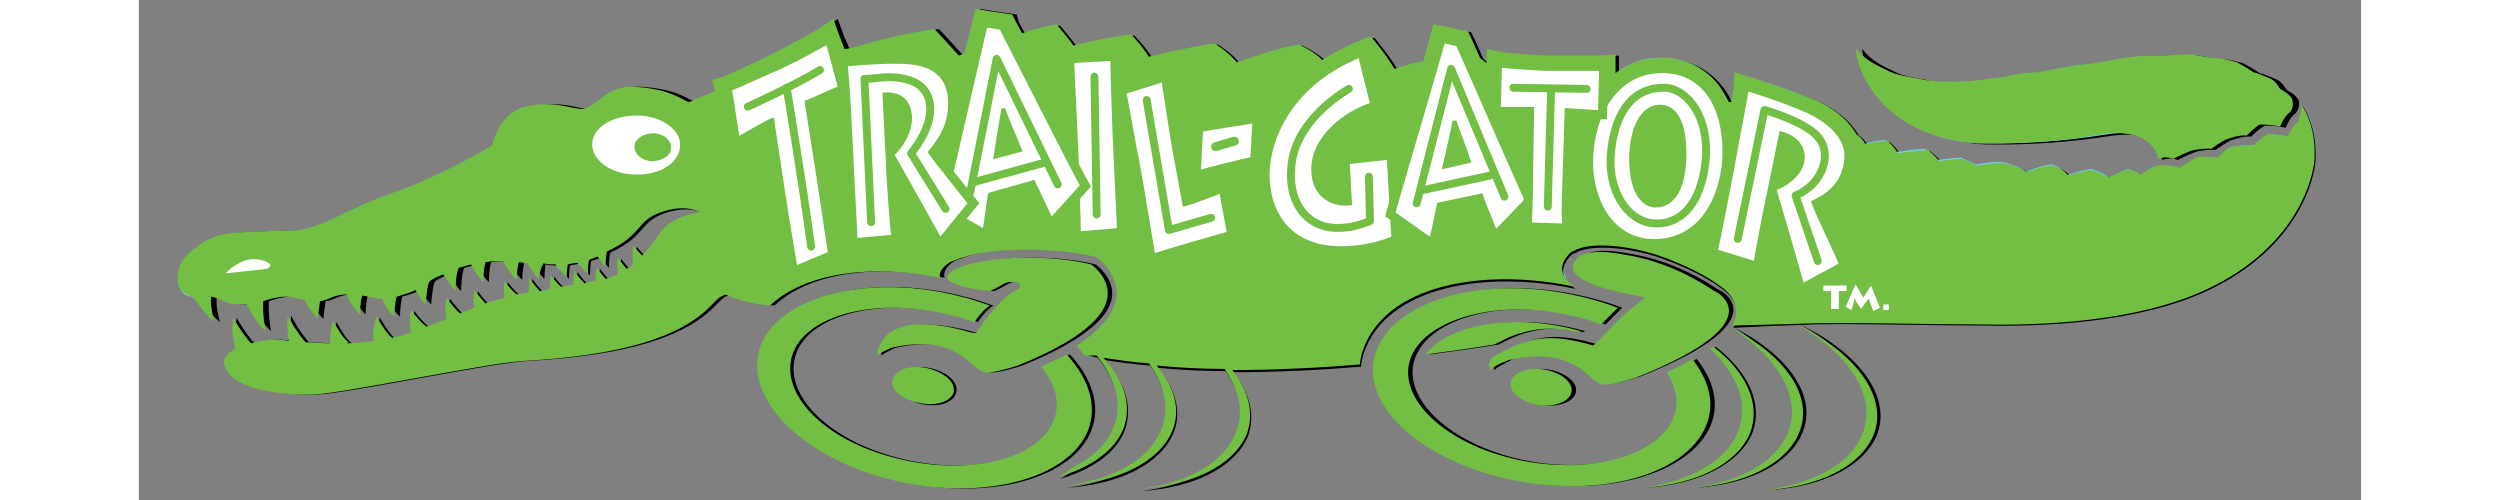 <?xml version="1.0" encoding="utf-8"?>
<!-- Generator: Adobe Illustrator 18.1.1, SVG Export Plug-In . SVG Version: 6.00 Build 0)  -->
<!DOCTYPE svg PUBLIC "-//W3C//DTD SVG 1.1//EN" "http://www.w3.org/Graphics/SVG/1.1/DTD/svg11.dtd">
<svg version="1.1" id="Layer_1" xmlns="http://www.w3.org/2000/svg" xmlns:xlink="http://www.w3.org/1999/xlink" x="0px" y="0px"
	 viewBox="0 0 200 45" enable-background="new 0 0 200 45" xml:space="preserve" height="40px">
<rect x="0" y="0" width="200" height="45" fill="#808080" stroke="none"/>
<g>
	<g>
		<g>
			<path fill="#6DCFF6" d="M86.5,31.8c1.6,0.2,3.2,0.4,4.8,0.6c0,0,0,0,0.1,0c2.2,0.2,4.4,0.3,6.7,0.3c4,0,7.9-0.1,11.9-0.5
				c1.5-8.2,13.2-8.1,18.5-7.2c-0.5-0.7-0.5-1.5,0.2-2.5c2.9-3,11.4,1,13.9,2.7c1.3,0.7,2.2,2.1,1.7,3.6c1.8-0.1,3.4-0.1,4.6-0.2
				l1.5,0l0.4,0c0.1,0,0.1,0,0.2,0.1v-0.1c3.5,0,10.8,0.1,15.4,0.2c5.1,0.1,13.8-0.2,20.1-3.2c5-2.4,11.3-8.7,8.9-14.9
				c0-0.1-0.1-0.2-0.1-0.3c-0.1,0.4-0.3,0.7-0.3,0.7c-0.5,0.3-0.8,1-1,1.5c-0.6-0.2-1.3-0.3-2-0.3c-0.4,0.2-0.9,0.7-1.2,1
				c-0.6-0.1-1.3,0-1.9,0.1c-0.3,0-1.1,0.9-1.3,1.1c-0.6-0.1-1.2-0.1-1.8-0.1c-0.5,0.1-1.3,0.7-1.7,1c-0.7-0.2-1.4-0.2-2.1-0.2
				c-0.4,0.1-1.1,0.6-1.5,0.8c-0.4-0.3-0.8-0.4-1.3-0.6c-0.6,0.3-1.7,0.8-1.7,0.8c-0.4-0.4-1-0.6-1.6-0.8c-0.8,0.1-1.5,0.4-2.3,0.6
				c-0.3-0.6-0.6-0.8-1.2-1c-0.6,0-1.8,0.4-2.4,0.6c-0.5-0.5-1.3-0.7-2-0.9c-0.8-0.1-1.7,0.1-2.5,0.2c-0.4-0.2-0.8-0.4-1.3-0.6
				c-0.7,0-2.2,0.2-2.2,0.2c-0.3-0.4-0.6-0.7-1-1c-0.9,0-1.9,0.2-2.8,0.3c-0.2-0.5-0.5-0.8-0.8-1.1c-0.7,0-1.4,0.2-2,0.4
				c-0.2-0.5-0.4-0.7-0.9-1c-0.7-1.3-1.8-2.2-3.2-2.8c-2.2-1.1-4.8-1.8-7.2-2.6L144.2,8c-0.1,0.5-0.2,1-0.3,1.4l-0.7,0
				c-1.1-2.5-2.9-4-5.8-4c-1.9,0-3.1,0.6-4.5,1.7c0-1.1,0-0.5,0-1.9c-1.6,0.2-3.2,0.2-4.9,0.1l-1.2,0c-1.7-0.1-3.3-0.2-5-0.5l0,1.6
				c-0.4-0.3-0.8-0.7-1.2-1l-0.8-1.8l-0.2-0.4l-0.1,0L119.2,3c-1.2-0.3-1.1-0.2-2.2-0.5l-0.2,0.8l-0.7,2.4c-1,0.3-2,0.5-3,0.9
				c-0.6-1-1.3-2-2.1-2.9c-0.3,0.1-0.6,0.2-0.8,0.4l-0.3,0.1c-1.2,0.5-2.1,1-3.2,1.7c-0.6-0.6-1.4-1.1-2.2-1.5c-1.8,0.2-4,1-5.7,1.6
				c-0.5-0.7-1.2-1.3-1.9-1.8c-1.8,0.2-6,1.3-6,1.3c-0.5-0.7-1-1.4-1.6-2c-2.5,0.3-5.3,1.1-5.3,1.1c-0.3-0.7-0.9-1.3-1.4-1.9
				c-1.1,0.2-2.1,0.5-3.1,0.9c-0.7-1.4-0.5-1-0.9-1.8l-0.2,0l-0.3-0.1c-0.5-0.1-1.7-0.3-2.3-0.3l-0.2,0.8l-0.7,3l-0.9,0.3
				c-0.7-0.9-1.5-1.7-2.2-2.5c-5.6,0.9-5.8,1.3-7.7,1.8l-0.5,0.1l-0.6-1.6l-0.3-1c-1.8,1.2-3.6,2.1-5.5,3c-1.6,0.8-3.2,1.6-4.9,2.1
				l0.1,0.5l0.1,0.6c-0.9,0.4-1.9,0.7-2.8,1.1c-2.1-1-2.8-1.4-5.3-1.4c-2.2,0.1-3,1.9-4.3,2c-0.7,0-1.4-0.2-2.1-0.3
				c-2.9-0.5-5.3,0.5-5.8,3.5c0,0-1.3,0.8-3,1.7c-1.7,0.9-3.9,2-6,2.7c-2.1,0.7-3.6,1.5-5,2.1c-1.4,0.6-2.5,1.2-3.7,1.3
				c0,0-3.2,0.2-5.1,0.2c-1.9,0.1-2.9,0.4-4.3,1.5c-0.8,0.6-1.2,1.3-1.2,2.3c0.1,0.9,0.4,1.2,1.2,1.3c0.4,0.5,0.7,1,1.1,1.5
				c-0.1-0.5,0-1,0-1.6C8,26.5,8,27.3,10,27c0.3,0.6,0.6,1.1,1,1.6c-0.1-0.6-0.1-1.2-0.1-1.8c2.2-0.6,2.2-0.5,4.3-0.1
				c0.2,0.4,0.4,0.8,0.6,1.1c0-0.3,0.1-0.7,0.2-1c1.1-0.2,1.5-0.7,2.9-0.6c0.2,0.5,0.4,0.9,0.7,1.3c0-0.4,0.1-0.8,0.2-1.2
				c0.7,0.1,1.5,0.3,2.2,0.4c0.2,0.4,0.4,0.8,0.7,1.1c0-0.4,0.1-0.8,0.2-1.2c0.8-0.2,1.4-0.4,2.1-0.7c0.2,0.3,0.3,0.6,0.5,0.9
				c0-0.5,0.1-0.9,0.3-1.4c0.6-0.4,1.2-0.7,1.8-0.9c0.2,0.4,0.4,0.8,0.7,1.1c0.1-0.5,0.1-1.1,0.4-1.5c0.5-0.2,1-0.3,1.5-0.5
				c0.2,0.4,0.4,0.8,0.6,1.1c0-0.4,0.1-0.9,0.2-1.3c0.7-0.1,1.4-0.1,2.1-0.1c0.2,0.4,0.4,0.8,0.7,1.2c0-0.4,0.1-0.8,0.2-1.1
				c0.4,0,0.9,0.1,1.3,0.1c0.2,0.3,0.3,0.6,0.5,0.9c0-0.3,0.1-0.5,0.1-0.8c0.6,0.1,1.1,0.1,1.7,0.1c0.1,0.2,0.3,0.4,0.4,0.7
				c0-0.2,0.1-0.5,0.1-0.7c0.5-0.1,1-0.1,1.4-0.3c0.1,0.2,0.2,0.4,0.4,0.6c0-0.2,0.1-0.5,0.1-0.7c0.4-0.1,0.9-0.3,1.3-0.5l0.2,0.2
				l0.2,0.2c0-0.2,0.1-0.4,0.1-0.6l0.3-0.1c1.6-0.8,1.9-1.2,3-2.4c1.2-1.3,3.7-2,5.3-1.3c0.2,0.1,1,0.6,1,0.6s-1.3,0.2-1.9,0.4
				c-2.3,0.7-2.8,2.2-4.2,3.8l-0.2-0.3L44.9,23c0,0.3,0,0.6,0.1,0.9c-0.3,0.3-0.6,0.5-1,0.7c-0.2-0.2-0.3-0.4-0.5-0.6
				c0,0.3,0,0.6,0.1,0.8c-0.5,0.3-1,0.5-1.6,0.6c-0.2-0.2-0.3-0.3-0.4-0.5c0,0.2,0,0.4,0,0.6c-0.5,0.1-1,0.2-1.4,0.3
				c-0.2-0.2-0.3-0.4-0.5-0.6c0,0.2,0,0.4,0,0.6c-0.5,0.1-1.1,0.2-1.6,0.3c-0.2-0.2-0.3-0.4-0.5-0.5c0,0.2,0,0.4,0,0.6l-1.4,0.2
				c-0.2-0.2-0.4-0.4-0.6-0.7c0,0.2,0,0.5,0.1,0.7c-0.5,0.1-1.1,0.2-1.6,0.3c-0.2-0.2-0.5-0.5-0.7-0.7c0,0.3,0,0.6,0.1,0.9
				c-0.7,0.2-1.4,0.4-2.1,0.6c-0.2-0.2-0.5-0.5-0.7-0.7c0,0.3,0,0.6,0.1,1c-0.6,0.2-1.2,0.4-1.7,0.7c-0.3-0.3-0.6-0.6-0.9-0.9
				c0,0.4,0.1,0.8,0.1,1.2c-0.7,0.3-1.5,0.6-2.2,0.9c-0.4-0.3-0.7-0.7-1.1-1c0,0.5,0.1,0.9,0.2,1.4c-0.7,0.2-1.4,0.4-2.1,0.6
				c-0.5-0.3-0.8-0.7-1.1-1.2l-0.1-0.2c-0.1,0.6-0.1,1.1,0,1.6c-0.9,0.1-1.9,0.2-2.8,0.2l0-0.2c-0.3-0.3-0.6-0.7-0.8-1L18,29.8
				c-0.1,0.5-0.1,0.9-0.1,1.4c-0.9,0-1.8-0.1-2.7-0.1c-0.4-0.5-0.8-1-1.2-1.6c0,0.5,0.1,1,0.2,1.5c-1.4-0.1-2.6-0.1-4,0.3
				c-0.4-0.5-0.8-1-1.2-1.5c0,0.4,0.1,0.9,0.3,1.8c-0.6,0.3-1.3,0.7-1,1.5c0.7,1.8,5.1,2.3,7.7,2.2c2.5-0.1,15.5-2.8,18.6-3
				c9.2-0.4,14.3-2.2,16.9-4.9l0.4-0.4c0.4-0.4,0.7-0.5,1.2-0.7c1.3,0.5,2.5,0.9,3.8,1c3.4-3,9.4-3.6,15.1-2.5
				c0.1-0.5,0.5-0.9,1.1-1.3c3-1.7,10.2-1.4,13.3-0.6l0.2,0.1c0.8,0.6,1.7,1.7,1.9,2.6c0.4,1.6-0.1,3.6-3.3,5.8
				c0.1,0.2,0.3,0.3,0.4,0.5C85.7,31.7,86.4,31.8,86.5,31.8z"/>
			<path fill="#6DCFF6" d="M155.5,5.6c1.2,4.6,6,7.2,10.6,7.3c6.1,0.1,10-0.6,11.4-0.8c3.5-0.6,4.6,1,4.9,1.9l0.1,0
				c0.3,0,0.6-0.1,1,0c0.6-0.3,1.2-0.6,1.9-0.8c0,0,0.3,0,0.6-0.1c0.3,0,0.6-0.1,0.9,0c0.4-0.3,1.1-0.8,1.5-0.9
				c0.5-0.2,1.2-0.3,1.7-0.3c0.3-0.3,0.9-0.8,1.3-1c0,0,0.3,0,0.7,0c0.3,0,0.7,0.1,1,0.1c0.2-0.4,0.5-0.9,0.9-1.2
				c0.2-0.2,0.2-0.5,0.2-0.8c-0.1-0.4-0.7-0.6-1-0.8c-0.2-0.3-0.4-0.7-0.7-0.9c-0.4-0.2-1.1-0.5-1.5-0.5c0,0-0.8-0.5-1.5-0.9
				c-0.6-0.2-1.5-0.4-2-0.3c0,0-0.9-0.1-1.9-0.3c-0.2,0-1.4,0-2.1,0.1c0,0-1.3,0.1-2.3,0c-0.2,0-1.9,0.2-2.3,0.3
				c0,0-1.5,0.3-2.2,0.4c0,0-1.9,0.2-2.2,0.3c0,0-1.6,0.3-2.7,0.5c-0.7,0.1-2.2,0.2-2.8,0.4c0,0-2.5,0.3-3.3,0.4c0,0-0.8,0-1.7,0
				c-0.9,0-2.1,0-2.9-0.2C158.8,7.3,157.1,6.9,155.5,5.6z"/>
			<path fill="#6DCFF6" d="M68,31c2.8-0.6,5.3-0.5,7.5,1.4c1,0.9,1.1,0.9,2.5,0.5c0.7-0.2,1.4-0.4,1.4-0.4c6.7-2.7,7.9-5,7.9-6.2
				c0-1.2-1-2-1.3-2.2c-3.1-0.8-9-1-12.1,0.4c-0.2,0.2-0.3,0.3-0.4,0.4c0.4,0.5,3,0.8,3.4,0.9c1-0.5,1.3-0.9,2.4-0.8
				c0.8,0.1,1,1.1,0.2,1.4c-1.8,0.7-2.8,3.1-3.6,3.9c-0.2,0.2-0.3,0-0.6,0c-2-0.3-6.5-1.8-8.1,1.1C67.5,31.3,67.8,31.1,68,31z"/>
			<path fill="#6DCFF6" d="M123.6,32.1c2.8-0.6,5.3-0.5,7.5,1.4c1,0.9,1.1,0.9,2.5,0.6c0.7-0.2,1.4-0.4,1.4-0.4
				c4.1-1.6,9.9-4.5,7.7-6.7c-0.2-0.2-0.4-0.3-0.6-0.4c-1.8-1.2-7.4-4.1-11.3-3.3c-0.4,0.1-0.6,0.1-0.8,0.3
				c-1.2,1.6,4.7,2.6,5.3,2.7c0.4,0.1,1.2,0.3,1.3,0.6c0,0.2-0.7,0.5-1,0.7c-1.4,0.9-2.6,2.4-3.7,3.6c-0.2,0.2-0.5,0.3-0.7,0.2
				c-3.3-1.1-5.4-0.8-8.2,0.8c-0.3,0.2-0.5,0.4-0.5,0.6C122.7,32.5,123.2,32.2,123.6,32.1z"/>
			<path fill="#6DCFF6" d="M73.6,28c0.6,0.2,1.2,0.3,1.8,0.6c0.2-0.4,0.5-0.7,0.8-1c-0.7-0.2-1.4-0.5-2.1-0.6
				c-8-2.1-15.9-0.2-17.6,4.1c-1.7,4.2,3.1,9.5,11.1,11.6c8,2.1,15.9,0.2,17.6-4.1c0.8-2,0.2-4.3-1.6-6.3c-0.5,0.3-1.1,0.6-1.7,0.8
				c1.2,1.6,1.6,3.3,0.9,4.9c-1.5,3.8-8.2,5.3-14.7,3.5c-6.5-1.7-10.8-6.1-9.3-10C60.4,27.7,67.1,26.3,73.6,28z"/>
			<path fill="#6DCFF6" d="M71.4,33.5c-1.4-0.4-2.6,0-2.9,0.6c-0.2,0.6,0.4,1.4,1.8,1.8c1.4,0.4,2.6,0,2.9-0.6
				C73.4,34.8,72.8,33.9,71.4,33.5z"/>
			<path fill="#6DCFF6" d="M141.2,37.9c0.5-1.7,0.1-3.4-1.1-5.1c-0.5,0.3-1.1,0.6-1.8,0.9c0.7,1.2,0.9,2.5,0.5,3.7
				c-1.2,3.9-7.8,5.7-14.4,4.4c-6.6-1.4-11.3-5.5-10.1-9.4c1.2-3.9,7.8-5.7,14.4-4.4c1.1,0.2,2.1,0.5,3.1,0.9c0.3-0.3,0.7-0.7,1-1
				c-1.1-0.4-2.4-0.8-3.6-1c-8.2-1.7-15.9,0.7-17.2,5.1c-1.4,4.3,3.8,9.3,12.1,11C132.2,44.6,139.8,42.2,141.2,37.9z"/>
			<path fill="#6DCFF6" d="M127,33.7c-1.4-0.3-2.6,0.2-2.8,0.8c-0.2,0.6,0.5,1.4,2,1.7c1.4,0.3,2.6-0.1,2.8-0.8
				C129.2,34.8,128.4,34,127,33.7z"/>
			<path fill="#6DCFF6" d="M125.7,29.4c-3.9-0.3-7.1,0.7-8.7,2.1c1.9-0.2,3.6-0.5,5.2-0.8C123.4,30.1,124.6,29.6,125.7,29.4z"/>
		</g>
		<path d="M9,31.4c-0.2-0.7-0.4-1.8-0.2-2.8c0,0,0.7,1.3,1.6,2.3c1.1-0.3,2.2-0.4,2.7-0.3c0.2,0,0.4,0,0.7,0.1
			c-0.1-0.7-0.2-1.5-0.1-2.3c0,0,0.7,1.4,1.6,2.4c0.7,0,1.4,0.1,2.2,0.1c0-0.4,0-1.2,0.3-1.9c0,0,0.9,1.7,1.4,1.9l-0.3,0.1
			c0.8,0,1.6-0.1,2.5-0.2c0-0.1-0.1-1.2,0.3-2.2c0,0,0.9,1.6,1.4,1.9c0.6-0.1,1.2-0.3,1.7-0.5c-0.1-0.4-0.2-1.2,0-2
			c0,0,0.8,1.1,1.4,1.5c0.6-0.2,1.2-0.5,1.8-0.7c-0.1-0.4-0.2-1.2,0-1.9c0,0,0.7,0.9,1.2,1.4c0.4-0.2,0.9-0.3,1.3-0.5
			c-0.1-0.4-0.1-1,0-1.6c0,0,0.5,0.7,1,1.2c0.5-0.2,1.1-0.3,1.7-0.5c0-0.4-0.1-1,0-1.5c0,0,0.5,0.7,1.1,1.2c0.4-0.1,0.8-0.1,1.1-0.2
			c0-0.4,0-0.9,0-1.3c0,0,0.5,0.7,1,1.2l0.9-0.2c0-0.4,0-0.8,0.1-1.2c0,0,0.4,0.6,0.9,1c0.4-0.1,0.8-0.1,1.1-0.2
			c0-0.4,0-0.8,0.1-1.2c0,0,0.4,0.6,0.9,1.1c0.3-0.1,0.7-0.2,1-0.2c0-0.4,0-0.8,0.1-1.2c0,0,0.4,0.5,0.8,1c0.4-0.1,0.8-0.3,1.1-0.4
			c-0.1-0.4-0.1-1,0-1.5c0,0,0.4,0.5,0.8,1c0.2-0.1,0.4-0.3,0.6-0.4c-0.1-0.4-0.1-1.1,0-1.7c0,0,0.4,0.5,0.8,0.9
			c0.9-0.9,1.4-1.9,2.1-2.6c1.2-1.1,3.1-1.3,3.1-1.3s-1.2-0.8-3.5,0c-2.3,0.8-1.6,2-4.8,3.5l-0.1,0.1c-0.1,0.6-0.1,1.3-0.1,1.3
			c-0.3-0.3-0.5-0.6-0.7-0.9c-0.3,0.1-0.6,0.2-0.9,0.3c-0.1,0.6-0.1,1.3-0.1,1.3c-0.3-0.3-0.6-0.7-0.8-1.1c-0.3,0.1-0.7,0.1-1,0.2
			c-0.1,0.6-0.1,1.2-0.1,1.2c-0.4-0.4-0.7-0.8-0.9-1.2c-0.4,0-0.8,0-1.2-0.1c-0.1,0.6-0.1,1.3-0.1,1.3c-0.5-0.5-0.8-1-1-1.4
			c-0.3,0-0.5-0.1-0.8-0.1c-0.2,0.7-0.2,1.6-0.2,1.6c-0.6-0.6-1-1.3-1.2-1.7c-0.5,0-1.1,0-1.6,0.1c-0.2,0.6-0.2,1.8-0.2,1.8
			c-0.5-0.5-0.9-1.2-1.1-1.6c-0.4,0.1-0.7,0.2-1.1,0.3c-0.3,0.5-0.3,2.1-0.3,2.1c-0.5-0.5-0.9-1.2-1.1-1.5c-0.3,0.1-0.7,0.3-0.9,0.4
			c-0.2,0.1-0.3,0.2-0.4,0.3c-0.2,0.6-0.3,2-0.3,2c-0.4-0.4-0.7-0.9-0.9-1.3c-0.4,0.2-1,0.4-1.7,0.6c-0.2,0.7-0.2,1.8-0.2,1.8
			c-0.6-0.5-1-1.3-1.1-1.6c-0.6,0-1.1-0.2-1.8-0.3c-0.2,0.7-0.2,1.7-0.2,1.7c-0.7-0.7-1.1-1.5-1.2-1.8c-1.2,0-1.5,0.5-2.4,0.6
			c-0.1,0.7-0.2,1.6-0.2,1.6c-0.6-0.6-1-1.3-1.2-1.7c-0.6-0.1-1.2-0.3-1.7-0.3c-0.7,0-1.4,0.2-2,0.4c-0.1,1.2,0.2,2.7,0.2,2.7
			c-0.8-0.7-1.3-1.7-1.7-2.4c-0.2,0-0.4,0-0.7,0c-1.4,0-1.6-0.6-2.5-0.7c-0.1,1,0.3,2.3,0.3,2.3c-0.7-0.6-1.5-1.6-1.9-2.3
			c-0.2,0-0.4-0.1-0.6-0.2c-0.7-0.4-0.8-0.8-0.8-1.4c-0.1-1.7,1.2-2.5,2-3.1c0.8-0.5,1.6-1,3.8-1.1c1.8-0.1,5.1-0.2,5.1-0.2
			c2.3-0.3,4.5-2,8.6-3.4c4.2-1.4,8.9-4.2,8.9-4.2s0.5-2.9,3-3.5c2.6-0.6,4,0.2,5.1,0.2c1.1,0,2-1.9,4.3-2c3.3,0.1,4.4,1,5.3,1.4
			c0.4-0.2,1.2-0.5,2.4-1l0-0.3L52,7.2l1-0.3c0.5-0.2,3.8-1.7,4.1-1.9l1.2-0.6c0.3-0.2,2.5-1.3,3.1-1.7l1.5-1l0.5,1.4L64,4.5l0.2,0
			C66.1,4,66.2,3.6,72,2.6c0,0,1.4,1.5,2.2,2.4l0.5-0.2L75.4,2l0.3-1.2l1.2,0.2l1.4,0.2c0,0,0.7,0.1,0.7,0.1L79.2,2l0.6,1.1
			c1.2-0.4,2.3-0.7,3.1-0.8c0,0,1.2,1.4,1.5,1.9c0,0,2.7-0.7,5.2-1c0,0,0.9,0.9,1.6,2c0,0,4.2-1,5.9-1.2c0,0,1.2,0.7,2,1.7
			c0,0,4-1.4,5.6-1.6c0,0,1.5,0.7,2.1,1.4c0.9-0.6,1.9-1.1,3-1.6l0.3-0.1c0.4-0.2,0.7-0.3,1.1-0.4c0,0,1.5,1.8,2.1,2.9
			c0,0,1.1-0.4,2.6-0.7l0.6-2.2l0.3-1.1l1.2,0.2l1.3,0.3c0,0,0.7,0.1,0.6,0.1l0.3,0.6l0.8,1.8c0.2,0.2,0.4,0.3,0.6,0.5l0-1.3
			l1.5,0.3c0.5,0.1,3.4,0.3,3.8,0.3l1.2,0c0.3,0,3.2,0,3.7,0l1.4-0.1l0,1.5l0,0.2c1.1-0.9,2.5-1.4,4.2-1.4c1.8,0,3.4,0.7,4.6,1.9
			c0.6,0.6,1.1,1.3,1.4,2.1h0.2c0.1-0.6,0.2-1,0.2-1.1l0.1-1.6l1.5,0.5c2.1,0.7,4.5,1.5,6.1,2.2c1.8,0.9,2.7,1.9,3.3,2.9
			c0.3,0.2,0.6,0.5,0.8,0.9c0,0,1.2-0.3,2-0.3c0,0,0.6,0.5,0.9,1.1c0,0,2.1-0.3,2.7-0.3c0,0,0.7,0.5,1,1c0,0,1.4-0.2,2.1-0.2
			c0,0,0.8,0.3,1.3,0.6c0,0,1.7-0.3,2.5-0.2c0,0,1.5,0.3,2,0.8c0,0,1.7-0.7,2.4-0.6c0,0,1,0.3,1.3,0.9c0,0,1.6-0.5,2.1-0.5
			c0,0,1.3,0.4,1.6,0.7c0,0,1-0.5,1.6-0.8c0,0,1,0.3,1.3,0.5c0,0,0.9-0.7,1.5-0.8c0,0,1.3-0.1,2,0.2c0,0,1.1-0.8,1.7-1
			c0,0,1.3,0,1.7,0.1c0,0,0.9-1,1.3-1c0,0,1.3-0.2,1.9-0.1c0,0,0.9-0.9,1.2-1c0,0,1.1,0,1.8,0.2c0,0,0.4-1,0.9-1.3
			c0,0,0.4-1,0.3-1.6c0,0,1.4,1.7,1.2,5c-0.1,1.4-1.4,7.7-9.6,11.6c-6.3,3-15.1,3.3-20.2,3.2c-4.5,0-11.9-0.2-15.4-0.1
			c0,0-3.1,0.1-7.2,0.3c1.2-2.2-1-3.5-1.3-3.7c-0.9-0.7-3-1.8-5.3-2.6c-2.7-0.9-6.2-1.3-7.7-0.4c-0.3,0.1-0.4,0.3-0.5,0.4
			c-1,1.2-0.4,2.1,0.6,2.8c-8-1.7-17.1-0.3-19.1,5.9c-0.1,0.4-0.2,0.7-0.2,1.1c-3.6,0.3-7.5,0.5-11.5,0.5c1.5,1.9,2,3.9,1.3,5.8
			c-1.2,2.8-4.9,4.6-9.6,4.9c4.2-0.5,7.5-2.3,8.6-5c0.8-1.9,0.3-3.9-1-5.8c-2,0-4.1-0.1-6.1-0.3c1.6,1.9,2.2,4,1.4,5.9
			c-1.2,2.8-4.9,4.6-9.6,4.9c4.2-0.5,7.5-2.3,8.6-5c0.8-1.9,0.3-4-1.1-6c-1.4-0.1-2.8-0.3-4.1-0.5c1.9,2,2.6,4.3,1.8,6.4
			c-0.8,2-3,3.5-5.8,4.3c0.4-0.2,0.8-0.5,1.2-0.8c1.8-0.9,3.1-2.1,3.7-3.6c0.9-2.1,0.2-4.4-1.5-6.5L85.5,32
			c-0.2-0.3-0.5-0.6-0.7-0.9c6.9-4.4,1.8-7.9,1.7-8l-0.1-0.1c-3.2-0.8-9.3-1-12.5,0.3c-0.3,0.1-0.5,0.2-0.5,0.2
			c-0.8,0.5-1,1-0.9,1.5c-5.8-1.2-12-0.6-15.3,2.5c-1.3-0.1-2.6-0.4-4-1c-0.7,0.3-0.7,0.4-1.3,1c-2.7,2.8-7.9,4.5-17.1,5
			c-3.1,0.2-16.1,2.9-18.6,3c-2.5,0.1-7.2-0.3-8-2.4C7.8,32.4,8.3,31.8,9,31.4z"/>
		<path d="M75.5,29c-0.6-0.3-1.3-0.5-2-0.6c-6.5-1.7-12.9-0.2-14.3,3.3c-1.4,3.5,2.5,7.8,9.1,9.5c6.5,1.7,12.9,0.2,14.3-3.3
			c0.6-1.6,0.2-3.3-1.1-4.9c0.8-0.4,1.6-0.8,2.3-1.1c2,2.2,2.8,4.6,1.9,6.9c-1.9,4.6-10,6.4-18,4.3c-8-2.1-13.2-7.5-11.4-12.1
			c1.9-4.6,10-6.4,18-4.3c0.9,0.2,1.7,0.5,2.6,0.8C76.3,27.9,75.9,28.4,75.5,29z"/>
		<path d="M140.2,32.3c1.4,1.8,2,3.7,1.4,5.6c-1.5,4.6-9.4,7-17.6,5.3c-8.2-1.7-13.8-6.8-12.3-11.4c1.5-4.7,9.4-7,17.6-5.3
			c1.5,0.3,2.9,0.7,4.2,1.2c-0.5,0.5-1,1-1.5,1.5c-1-0.4-2.1-0.7-3.2-0.9c-6.6-1.4-12.9,0.5-14,4.1c-1.1,3.5,3.2,7.6,9.8,9
			c6.6,1.4,12.9-0.6,14-4.1c0.4-1.2,0.1-2.5-0.7-3.8C138.7,33.1,139.5,32.7,140.2,32.3z"/>
		<path fill="#FFFFFF" stroke="#000000" stroke-width="0.998" d="M45.2,9.9c-2.5-0.1-4.5,1.3-4.5,3.1c0,1.7,1.9,3.2,4.4,3.2
			c2.5,0.1,4.5-1.3,4.5-3.1C49.6,11.4,47.7,9.9,45.2,9.9z"/>
		<path d="M46.6,14.5c0.9,0,1.7-0.5,1.7-1.2c0-0.7-0.7-1.3-1.6-1.3c-0.9,0-1.7,0.5-1.7,1.2C45,13.9,45.7,14.5,46.6,14.5z"/>
		<path d="M182.1,14.4c0,0,0.7-0.3,1.4,0c0,0,1.3-0.7,1.9-0.8c0,0,1.1-0.2,1.5-0.1c0,0,1.1-0.8,1.5-0.9c0,0,1.1-0.4,1.7-0.3
			c0,0,0.9-0.9,1.3-1c0,0,1.1,0,1.8,0.2c0,0,0.4-1,0.9-1.3c0,0,0.4-0.4,0.3-1.1c0,0-0.1-0.5-1.1-1c0,0-0.3-0.6-0.8-0.9
			c0,0-1.1-0.5-1.6-0.6c0,0-0.7-0.5-1.5-0.9c0,0-1.3-0.4-2.1-0.4c0,0-0.9-0.1-1.9-0.3c0,0-1.4,0-2.1,0.1c0,0-1.3,0.1-2.2,0
			c0,0-2,0.2-2.4,0.3c0,0-1.5,0.3-2.2,0.4c0,0-1.9,0.2-2.3,0.3c0,0-1.6,0.3-2.7,0.5c0,0-2.1,0.1-2.8,0.4c0,0-2.5,0.3-3.3,0.4
			c0,0-2.9,0.2-4.5-0.2c-1-0.2-2.1-0.3-3-0.8c-1.5-0.7-2.1-1.1-2.8-2c0,0,0.1,3.2,3.4,5.9c2,1.7,5.2,2.6,7.7,2.7
			c6.1,0.1,10-0.6,11.5-0.8C181.5,11.7,182.1,13.8,182.1,14.4z"/>
		<path d="M144.2,38.9c1-2.5,0-5.2-2.5-7.5l0.2-0.2c3,2.3,4.3,5.2,3.3,7.8c-1.2,2.8-4.9,4.6-9.6,4.9
			C139.8,43.4,143.1,41.6,144.2,38.9z"/>
		<path d="M148.7,39c1.3-3.2-0.9-6.9-5.1-9.5c4.9,2.5,7.5,6.2,6.1,9.5c-1.2,2.8-4.9,4.6-9.6,4.9C144.3,43.4,147.6,41.7,148.7,39z"/>
		<path d="M155.4,39.1c-1.1,2.7-4.4,4.5-8.6,5c4.7-0.3,8.4-2.1,9.6-4.9c1.4-3.4-1.5-7.4-6.9-10C154.3,31.8,156.8,35.7,155.4,39.1z"
			/>
		<path d="M123.9,34.3c0.3-0.9,1.8-1.3,3.2-1c1.4,0.3,2.5,1.2,2.2,2.1c-0.3,0.9-1.8,1.3-3.2,1C124.7,36.1,123.6,35.2,123.9,34.3z"/>
		<path d="M68.2,34c0.4-0.9,1.9-1.2,3.3-0.8c1.4,0.4,2.4,1.3,2,2.3c-0.4,0.9-1.9,1.2-3.3,0.8C68.9,35.9,67.8,34.9,68.2,34z"/>
		<path d="M66.8,32c0.4-0.3,0.9-0.5,1.3-0.7c2.8-0.6,5.1-0.5,7.2,1.4c1,0.9,1.2,1,2.8,0.6c0.8-0.2,1.4-0.4,1.4-0.4
			c6.7-2.7,8.1-5,8.1-6.5c0-1.4-1.2-2.4-1.5-2.6c-3.1-0.8-9.2-1-12.4,0.5c-1.1,0.8-0.3,1.1,0.6,1.4c0.9,0.3,1.8,0.4,2.7,0.5
			c1.5-0.7,1.3-0.9,2.3-0.8c0.5,0,0.5,0.6,0.1,0.7c-1.2,0.5-2.9,2.7-3.6,3.8c0,0.1-0.2,0.1-0.6,0C73.8,29.5,67.4,27.8,66.8,32z"/>
		<path d="M122,33.3c0.4-0.4,1.2-0.7,1.7-1c2.8-0.6,5.1-0.4,7.2,1.4c1,0.9,1.2,1,2.8,0.6c0.8-0.2,1.4-0.4,1.4-0.4
			c6.8-2.7,8.3-4.7,8.4-5.9c0.1-1.2-1.2-1.9-1.3-1.9c-1.2-0.8-4.2-2.7-8.2-3.3c-2-0.4-3.7-0.3-4.3,0.5c-1.6,2,4.8,3.1,5.5,3.2
			c0.2,0,0.6,0.2,0.8,0.2c-0.3,0.2-0.6,0.4-0.8,0.6c-1.3,0.9-2.7,2.6-3.9,3.7c-3.4-1-5.5-1-8.6,0.8C122,32.2,121.8,32.7,122,33.3z"
			/>
		<path d="M129.9,29.9c-0.7-0.2-1.4-0.3-2-0.3c-1.4-0.1-2.9,0.2-4.3,0.8c-0.4,0.2-0.8,0.4-1.2,0.6c-1.8,0.3-3.9,0.6-6.2,0.9
			c1.6-2.2,6.4-3.7,12.3-2.5c0.6,0.1,1.2,0.3,1.7,0.4L129.9,29.9z"/>
		<path fill="#FFFFFF" d="M9.3,23.7c0.5-0.3,1.2-0.5,2-0.3c0.4,0.1,0.6,0.2,0.7,0.3c0.3,0.2,0,0.4-0.2,0.5L11,24.3
			c-0.9,0.1-1.9,0.2-2.8,0.3C8.6,24.2,8.8,24,9.3,23.7z"/>
		<path d="M154.9,27.7c-0.1,0.2-0.2,0.4-0.2,0.7l-1-0.4l0,0.2l-1.4,0c0.1-0.5,0.1-1.1,0.1-1.6l-0.7,0l0-1.2c0.9,0.1,1.8,0.1,2.7,0.1
			l0,0.4c0.1-0.1,0.1-0.3,0.2-0.4l0.4,0l0.5,0.9l0.4-0.7l0.1-0.2l0.4,0c0.2,0.6,0.5,1.1,0.7,1.7l1,0l0,1.1l-1.2,0v-0.1l-0.7,0.3
			l-0.1-0.3l-0.2-0.5c-0.1,0.2-0.3,0.4-0.4,0.5l-0.4,0l-0.1-0.2L154.9,27.7z"/>
		<g>
			<path fill="#FFFFFF" stroke="#000000" stroke-width="1.286" d="M113.1,18c0.1,0.9,0.2,2.9,0.2,3.4c-0.4,0.2-2,0.8-3.8,0.9
				c-5,0.4-7.3-2.5-7.5-6.1c-0.2-2.8,1.4-8.4,8.3-11.2l1.1,4.4c-2.3,0.7-5.5,2.9-5.3,6.1c0.1,2.3,2,3,3.3,2.8l-0.1-1.8
				c0-0.7-0.1-1.3-0.1-1.9l3.7-0.4c0,0.9,0.1,1.4,0.1,2.1L113.1,18z"/>
			<path fill="#FFFFFF" stroke="#000000" stroke-width="0.353" d="M113.1,18c0.1,0.9,0.2,2.9,0.2,3.4c-0.4,0.2-2,0.8-3.8,0.9
				c-5,0.4-7.3-2.5-7.5-6.1c-0.2-2.8,1.4-8.4,8.3-11.2l1.1,4.4c-2.3,0.7-5.5,2.9-5.3,6.1c0.1,2.3,2,3,3.3,2.8l-0.1-1.8
				c0-0.7-0.1-1.3-0.1-1.9l3.7-0.4c0,0.9,0.1,1.4,0.1,2.1L113.1,18z"/>
		</g>
		<g>
			<path fill="#FFFFFF" stroke="#000000" stroke-width="1.286" d="M88.3,14.1c0.1,2.2,0.3,6.1,0.3,6.6L85,21c0-1-0.2-6.1-0.2-6.7
				L84.7,12c0-0.4-0.3-6-0.3-6.5L88,5.2c0,0.4,0.1,3.9,0.2,6.6L88.3,14.1z"/>
			<path fill="#FFFFFF" stroke="#000000" stroke-width="0.353" d="M88.3,14.1c0.1,2.2,0.3,6.1,0.3,6.6L85,21c0-1-0.2-6.1-0.2-6.7
				L84.7,12c0-0.4-0.3-6-0.3-6.5L88,5.2c0,0.4,0.1,3.9,0.2,6.6L88.3,14.1z"/>
		</g>
		<g>
			<path fill="#FFFFFF" stroke="#000000" stroke-width="1.247" d="M92.6,7.2c0.1,0.5,0.7,4.8,1.2,7.4l0.7,3.8
				c0.4-0.1,2.1-0.7,3.3-1.2l0.7,3.9c-0.4,0.1-5.6,1.6-6.8,2c-0.1-1.1-0.9-5.5-1-6l-0.5-2.8c-0.1-0.3-1-5.5-1.1-5.9L92.6,7.2z"/>
			<path fill="#FFFFFF" stroke="#000000" stroke-width="0.353" d="M92.6,7.2c0.1,0.5,0.7,4.8,1.2,7.4l0.7,3.8
				c0.4-0.1,2.1-0.7,3.3-1.2l0.7,3.9c-0.4,0.1-5.6,1.6-6.8,2c-0.1-1.1-0.9-5.5-1-6l-0.5-2.8c-0.1-0.3-1-5.5-1.1-5.9L92.6,7.2z"/>
		</g>
		<g>
			<path fill="#FFFFFF" stroke="#000000" stroke-width="1.286" d="M96,11.7c0.9-0.2,3.8-0.6,4.8-0.8l-0.2,3.4c-1,0.2-4.2,1-4.8,1.2
				L96,11.7z"/>
			<path fill="#FFFFFF" stroke="#000000" stroke-width="0.353" d="M96,11.7c0.9-0.2,3.8-0.6,4.8-0.8l-0.2,3.4c-1,0.2-4.2,1-4.8,1.2
				L96,11.7z"/>
		</g>
		<g>
			<path fill="#FFFFFF" stroke="#000000" stroke-width="1.247" d="M147.1,17.4c-0.2,0.8-1.2,6-1.2,6.3l-3.6-1.1
				c0.2-0.5,1.4-7,1.5-7.4l0.3-1.7c0.1-0.6,1-5.1,1-5.5c2.2,0.7,4.5,1.5,5.9,2.2c2.3,1.2,3.4,2.7,3,4.6c-0.3,1.7-1.4,2.7-2.9,3.4
				c0.3,0.9,2.2,4.8,2.5,5.6l-3.5,1.9c-0.2-0.9-2.2-7.7-2.5-8.7c0.8-0.3,2.2-1.1,2.5-2.4c0.2-1-0.2-2.1-1.9-2.6L147.1,17.4z"/>
			<path fill="#FFFFFF" stroke="#000000" stroke-width="0.353" d="M147.1,17.4c-0.2,0.8-1.2,6-1.2,6.3l-3.6-1.1
				c0.2-0.5,1.4-7,1.5-7.4l0.3-1.7c0.1-0.6,1-5.1,1-5.5c2.2,0.7,4.5,1.5,5.9,2.2c2.3,1.2,3.4,2.7,3,4.6c-0.3,1.7-1.4,2.7-2.9,3.4
				c0.3,0.9,2.2,4.8,2.5,5.6l-3.5,1.9c-0.2-0.9-2.2-7.7-2.5-8.7c0.8-0.3,2.2-1.1,2.5-2.4c0.2-1-0.2-2.1-1.9-2.6L147.1,17.4z"/>
		</g>
		<g>
			<path fill="#FFFFFF" stroke="#000000" stroke-width="1.286" d="M131.1,14.6c0-4,2.1-8.2,6.4-8.2c3.5,0,5.6,2.8,5.6,7.3
				c0,3.1-1.5,8-6.4,8C132.8,21.6,131.1,17.9,131.1,14.6z M139.5,13.8c0-2.7-0.8-4.2-2.2-4.2c-1.7,0-2.6,2.2-2.6,4.7
				c0,2.8,1,4.2,2.2,4.2C138.4,18.5,139.5,16.9,139.5,13.8z"/>
			<path fill="#FFFFFF" stroke="#000000" stroke-width="0.353" d="M131.1,14.6c0-4,2.1-8.2,6.4-8.2c3.5,0,5.6,2.8,5.6,7.3
				c0,3.1-1.5,8-6.4,8C132.8,21.6,131.1,17.9,131.1,14.6z M139.5,13.8c0-2.7-0.8-4.2-2.2-4.2c-1.7,0-2.6,2.2-2.6,4.7
				c0,2.8,1,4.2,2.2,4.2C138.4,18.5,139.5,16.9,139.5,13.8z"/>
		</g>
		<g>
			<path fill="#FFFFFF" stroke="#000000" stroke-width="1.286" d="M72.8,18.7c0.3-1.2,3-12.6,3.8-16.4L78,2.5
				c2,3.9,6.6,13,7.3,14.2l-2.8,3.1c-0.5-1.1-1.4-3-1.6-3.4L77,17.7C77,18,76.7,19.9,76.5,21L72.8,18.7z M79.7,13.5
				c-0.5-1.3-1.2-2.8-1.5-3.7c-0.2,1.2-0.5,2.9-0.7,4.3L79.7,13.5z"/>
			<path fill="#FFFFFF" stroke="#000000" stroke-width="0.353" d="M72.8,18.7c0.3-1.2,3-12.6,3.8-16.4L78,2.5
				c2,3.9,6.6,13,7.3,14.2l-2.8,3.1c-0.5-1.1-1.4-3-1.6-3.4L77,17.7C77,18,76.7,19.9,76.5,21L72.8,18.7z M79.7,13.5
				c-0.5-1.3-1.2-2.8-1.5-3.7c-0.2,1.2-0.5,2.9-0.7,4.3L79.7,13.5z"/>
		</g>
		<g>
			<path fill="#FFFFFF" stroke="#000000" stroke-width="1.286" d="M113.2,19.2c0.3-1.2,3.5-12,4.5-15.5l1.3,0.3
				c1.7,3.8,5.6,12.8,6.2,14l-2.8,2.9c-0.4-1-1.2-2.9-1.3-3.3l-3.8,0.8c-0.1,0.3-0.4,2.1-0.7,3.2L113.2,19.2z M120.1,14.5
				c-0.4-1.2-1-2.7-1.3-3.6c-0.2,1.1-0.6,2.8-0.9,4.1L120.1,14.5z"/>
			<path fill="#FFFFFF" stroke="#000000" stroke-width="0.353" d="M113.2,19.2c0.3-1.2,3.5-12,4.5-15.5l1.3,0.3
				c1.7,3.8,5.6,12.8,6.2,14l-2.8,2.9c-0.4-1-1.2-2.9-1.3-3.3l-3.8,0.8c-0.1,0.3-0.4,2.1-0.7,3.2L113.2,19.2z M120.1,14.5
				c-0.4-1.2-1-2.7-1.3-3.6c-0.2,1.1-0.6,2.8-0.9,4.1L120.1,14.5z"/>
		</g>
		<g>
			<path fill="#FFFFFF" stroke="#000000" stroke-width="1.286" d="M67.8,14.5c0,0.9,0.4,6.5,0.5,6.8l-3.4,0.3
				c0-0.5-0.4-7.6-0.4-8.1l-0.1-1.8c0-0.7-0.3-5.5-0.4-5.9c2.2-0.2,4.2-0.3,5.7-0.2c2.4,0.2,3.7,1.4,3.8,3.4
				c0.1,1.8-0.6,3.3-1.8,4.7c0.5,0.7,3.1,4,3.6,4.6l-2.7,3.4c-0.4-0.8-3.8-6.8-4.3-7.8c0.7-0.6,1.7-2,1.6-3.5c-0.1-1-0.6-2-2.4-1.9
				L67.8,14.5z"/>
			<path fill="#FFFFFF" stroke="#000000" stroke-width="0.353" d="M67.8,14.5c0,0.9,0.4,6.5,0.5,6.8l-3.4,0.3
				c0-0.5-0.4-7.6-0.4-8.1l-0.1-1.8c0-0.7-0.3-5.5-0.4-5.9c2.2-0.2,4.2-0.3,5.7-0.2c2.4,0.2,3.7,1.4,3.8,3.4
				c0.1,1.8-0.6,3.3-1.8,4.7c0.5,0.7,3.1,4,3.6,4.6l-2.7,3.4c-0.4-0.8-3.8-6.8-4.3-7.8c0.7-0.6,1.7-2,1.6-3.5c-0.1-1-0.6-2-2.4-1.9
				L67.8,14.5z"/>
		</g>
		<g>
			<path fill="#FFFFFF" stroke="#000000" stroke-width="1.286" d="M125.6,20.2c0-0.6,0.1-2.1,0.1-4.5l0.1-5.8c-0.7,0-2.6,0-3,0
				l0.1-3.9c0.6,0.1,3.8,0.3,4,0.3l1.2,0c0.3,0,3.2,0,3.9,0l-0.1,3.9c-0.3,0-2.8-0.2-3-0.2l-0.2,6.2c-0.1,2.3-0.1,3.7,0,4.2
				L125.6,20.2z"/>
			<path fill="#FFFFFF" stroke="#000000" stroke-width="0.353" d="M125.6,20.2c0-0.6,0.1-2.1,0.1-4.5l0.1-5.8c-0.7,0-2.6,0-3,0
				l0.1-3.9c0.6,0.1,3.8,0.3,4,0.3l1.2,0c0.3,0,3.2,0,3.9,0l-0.1,3.9c-0.3,0-2.8-0.2-3-0.2l-0.2,6.2c-0.1,2.3-0.1,3.7,0,4.2
				L125.6,20.2z"/>
		</g>
		<g>
			<path fill="#FFFFFF" stroke="#000000" stroke-width="1.286" d="M59.4,24.1c-0.1-0.7-0.7-4-1.1-6.7l-1-6.6
				c-0.7,0.3-2.7,1.5-3.1,1.7l-0.7-4.4c0.7-0.2,4-1.8,4.2-1.8L59,5.6c0.3-0.1,2.7-1.4,3.4-1.8l1.1,4.1c-0.3,0.1-2.7,1.2-3,1.3l1.1,7
				c0.4,2.6,0.9,6.1,1,6.6L59.4,24.1z"/>
			<path fill="#FFFFFF" stroke="#000000" stroke-width="0.353" d="M59.4,24.1c-0.1-0.7-0.7-4-1.1-6.7l-1-6.6
				c-0.7,0.3-2.7,1.5-3.1,1.7l-0.7-4.4c0.7-0.2,4-1.8,4.2-1.8L59,5.6c0.3-0.1,2.7-1.4,3.4-1.8l1.1,4.1c-0.3,0.1-2.7,1.2-3,1.3l1.1,7
				c0.4,2.6,0.9,6.1,1,6.6L59.4,24.1z"/>
		</g>
		<g>
			<path fill="none" stroke="#000000" stroke-width="0.712" stroke-linecap="round" stroke-linejoin="round" d="M109.2,8
				c0,0-4.4,2.4-5.1,6.4c-0.7,4,1.7,7.6,7,5.5l-0.1-4"/>
			<polyline fill="none" stroke="#000000" stroke-width="0.712" stroke-linecap="round" stroke-linejoin="round" points="
				83.1,16.6 77.5,5.3 75.1,17.5 			"/>
			
				<line fill="none" stroke="#000000" stroke-width="0.712" stroke-linecap="round" stroke-linejoin="round" x1="75.5" y1="16.4" x2="81.7" y2="14.8"/>
			<polyline fill="none" stroke="#000000" stroke-width="0.712" stroke-linecap="round" stroke-linejoin="round" points="
				123.3,17.7 118.5,6.3 115.3,18.3 			"/>
			
				<line fill="none" stroke="#000000" stroke-width="0.712" stroke-linecap="round" stroke-linejoin="round" x1="115.9" y1="17.1" x2="122" y2="15.8"/>
			
				<line fill="none" stroke="#000000" stroke-width="0.712" stroke-linecap="round" stroke-linejoin="round" x1="86.3" y1="6.9" x2="86.6" y2="19.3"/>
			<polyline fill="none" stroke="#000000" stroke-width="0.712" stroke-linecap="round" stroke-linejoin="round" points="91.1,9.1 
				93.1,20.7 96.8,19.6 			"/>
			
				<line fill="none" stroke="#000000" stroke-width="0.803" stroke-linecap="round" stroke-linejoin="round" x1="97.2" y1="13.2" x2="99" y2="12.7"/>
			
				<line fill="none" stroke="#000000" stroke-width="0.712" stroke-linecap="round" stroke-linejoin="round" x1="124" y1="7.9" x2="130.6" y2="8"/>
			
				<line fill="none" stroke="#000000" stroke-width="0.712" stroke-linecap="round" stroke-linejoin="round" x1="127.5" y1="8.1" x2="127.1" y2="18.6"/>
			<path fill="none" stroke="#000000" stroke-width="0.712" stroke-linecap="round" stroke-linejoin="round" d="M137.7,7.9
				c1.9,0.1,4,2.6,3.6,6.6c-0.4,3.9-2.3,5.8-4.7,5.6c-2.4-0.2-4.2-3.1-3.8-6.5C133.2,9.9,135,7.8,137.7,7.9z"/>
			<path fill="none" stroke="#000000" stroke-width="0.712" stroke-linecap="round" stroke-linejoin="round" d="M144.2,21.5
				l2.4-11.6c0,0,3.6,1,4.8,2.4c1.4,1.6,0.4,4.3-2,5.3l2,5.9"/>
			<path fill="none" stroke="#000000" stroke-width="0.712" stroke-linecap="round" stroke-linejoin="round" d="M66.2,20L65.7,7.2
				c0,0,0.5,0,1.3-0.1c1-0.1,2.1-0.1,3.2,0.4c1.7,0.8,2.2,3.3-0.3,6.4l3.1,5"/>
			<path fill="none" stroke="#000000" stroke-width="0.712" stroke-linecap="round" stroke-linejoin="round" d="M55.1,9.6
				c0,0,4-1.8,6.5-3.3"/>
			<path fill="none" stroke="#000000" stroke-width="0.712" stroke-linecap="round" stroke-linejoin="round" d="M58.7,7.9
				c0,0,1.5,9,2.2,14.3"/>
		</g>
		<path fill="#FFFFFF" d="M153.3,27.8c0-0.1,0-0.5,0-0.8l0-0.8c0,0,0.6,0,0.7,0l0-0.5c-0.1,0-0.8,0-0.9,0l-0.3,0c0,0-0.7,0-0.9,0
			l0,0.5c0.1,0,0.5,0,0.7,0l0,0.8c0,0.3,0,0.7,0,0.8L153.3,27.8z"/>
		<path fill="#FFFFFF" d="M154.5,27.9c0.1-0.1,0.3-0.9,0.3-1.1c0,0.1,0.3,0.6,0.6,1h0c0.2-0.3,0.6-0.9,0.7-0.9
			c0,0.1,0.3,0.8,0.4,1.1l0.6-0.3c-0.1-0.2-0.6-1.5-0.8-2h0c-0.2,0.3-0.6,0.9-0.7,1.1c-0.1-0.2-0.5-0.9-0.7-1.2h0
			c-0.2,0.4-0.8,1.9-0.9,2L154.5,27.9z"/>
		<polygon fill="#FFFFFF" points="157.4,27.9 157.9,27.9 157.9,27.4 157.4,27.4 		"/>
	</g>
	<g>
		<g>
			<path fill="#6DCFF6" d="M86.2,31.8c1.6,0.2,3.2,0.4,4.8,0.6c0,0,0,0,0.1,0c2.2,0.2,4.5,0.3,6.7,0.3c4,0,7.9-0.1,11.9-0.5
				c1.5-8.2,13.2-8.2,18.5-7.2c-0.5-0.7-0.5-1.5,0.2-2.5c2.9-3,11.4,1,13.9,2.7c1.3,0.7,2.2,2.1,1.7,3.6c1.8-0.1,3.4-0.1,4.6-0.2
				l1.5-0.1l0.4,0c0.1,0,0.1,0,0.2,0.1l0-0.1c3.5,0,10.8,0.1,15.4,0.1c5.1,0.1,13.8-0.2,20.1-3.2c5-2.4,11.3-8.7,8.9-14.9
				c0-0.1-0.1-0.2-0.1-0.3c-0.1,0.4-0.3,0.7-0.3,0.7c-0.5,0.3-0.8,1-1,1.5c-0.6-0.2-1.3-0.3-2-0.3c-0.4,0.2-0.9,0.7-1.2,1
				c-0.6-0.1-1.3,0-1.9,0.1c-0.3,0-1.1,0.9-1.3,1.1c-0.6-0.1-1.2-0.1-1.8-0.1c-0.5,0.1-1.3,0.7-1.7,1c-0.7-0.2-1.4-0.2-2-0.2
				c-0.4,0.1-1.1,0.6-1.5,0.8c-0.4-0.3-0.8-0.4-1.3-0.6c-0.7,0.3-1.7,0.8-1.7,0.8c-0.4-0.4-1-0.6-1.6-0.8c-0.8,0.1-1.6,0.4-2.3,0.6
				c-0.3-0.6-0.6-0.8-1.2-1c-0.6,0-1.8,0.4-2.4,0.7c-0.5-0.5-1.3-0.7-2-0.9c-0.8-0.1-1.7,0.1-2.5,0.2c-0.4-0.2-0.8-0.4-1.3-0.6
				c-0.7,0-2.2,0.2-2.2,0.2c-0.3-0.4-0.6-0.7-1-1c-0.9,0-1.9,0.2-2.8,0.3c-0.2-0.5-0.5-0.8-0.8-1.1c-0.7,0-1.4,0.2-2,0.4
				c-0.2-0.5-0.4-0.7-0.9-1c-0.7-1.3-1.9-2.2-3.2-2.8c-2.3-1.1-4.8-1.8-7.2-2.6l-0.1,1.2c-0.1,0.5-0.2,1-0.3,1.4l-0.7,0
				c-1.1-2.5-2.9-4-5.8-4c-1.9,0-3.1,0.6-4.5,1.7c0-1.1,0-0.5,0.1-1.9c-1.6,0.2-3.2,0.2-4.9,0.1l-1.2,0c-1.7-0.1-3.3-0.2-5-0.5
				l0,1.6c-0.4-0.4-0.8-0.7-1.2-1l-0.8-1.9l-0.2-0.4l-0.2,0L118.9,3c-1.2-0.2-1.1-0.2-2.2-0.4l-0.2,0.8l-0.7,2.4c-1,0.3-2,0.5-3,0.9
				c-0.6-1-1.3-2-2.1-2.9c-0.3,0.1-0.6,0.2-0.8,0.4l-0.3,0.1c-1.2,0.5-2.1,1-3.2,1.7c-0.6-0.6-1.4-1.1-2.2-1.5c-1.8,0.2-4,1-5.7,1.6
				c-0.5-0.7-1.2-1.3-1.9-1.8c-1.8,0.2-6,1.3-6,1.3c-0.5-0.7-1-1.4-1.6-2c-2.5,0.3-5.3,1.1-5.3,1.1c-0.3-0.7-0.9-1.3-1.4-1.9
				c-1.1,0.2-2.1,0.5-3.1,0.9c-0.7-1.4-0.5-1-0.9-1.8l-0.2,0l-0.3-0.1c-0.5-0.1-1.7-0.3-2.3-0.3l-0.2,0.8l-0.7,3l-0.9,0.3
				c-0.7-0.9-1.4-1.7-2.2-2.5c-5.6,0.9-5.8,1.3-7.7,1.8l-0.5,0.1l-0.6-1.6l-0.3-1c-1.8,1.2-3.6,2.1-5.5,3.1
				c-1.6,0.8-3.2,1.6-4.9,2.1l0.1,0.5l0.1,0.6c-0.9,0.4-1.9,0.7-2.8,1.1c-2.1-1-2.8-1.4-5.3-1.4c-2.2,0.1-3,1.9-4.3,2
				c-0.7,0-1.4-0.2-2.1-0.3c-2.9-0.5-5.3,0.5-5.8,3.5c0,0-1.3,0.8-3,1.7c-1.7,0.9-3.9,2-6,2.7c-2.1,0.7-3.7,1.5-5,2.1
				c-1.4,0.6-2.5,1.2-3.7,1.3c0,0-3.2,0.2-5.1,0.2c-1.9,0.1-2.9,0.4-4.3,1.5c-0.8,0.6-1.2,1.3-1.2,2.3c0.1,0.9,0.4,1.2,1.2,1.3
				C5.2,27,5.6,27.5,6,28c-0.1-0.5,0-1,0-1.6c1.6,0.1,1.7,0.9,3.7,0.6c0.3,0.6,0.6,1.1,1,1.6c-0.1-0.6-0.1-1.2,0-1.8
				c2.2-0.6,2.2-0.5,4.3-0.1c0.2,0.4,0.4,0.8,0.6,1.1c0-0.3,0.1-0.7,0.2-1c1.2-0.2,1.5-0.7,2.9-0.7c0.2,0.5,0.4,0.9,0.7,1.3
				c0-0.4,0.1-0.8,0.2-1.2c0.7,0.1,1.5,0.3,2.2,0.4c0.2,0.4,0.4,0.8,0.7,1.1c0-0.4,0.1-0.8,0.2-1.2c0.8-0.2,1.4-0.4,2.1-0.7
				c0.2,0.3,0.3,0.6,0.5,0.9c0-0.5,0.1-0.9,0.3-1.4c0.6-0.4,1.2-0.7,1.8-0.9c0.2,0.4,0.4,0.8,0.7,1.1c0.1-0.5,0.1-1.1,0.4-1.5
				c0.5-0.2,1-0.3,1.5-0.5c0.2,0.4,0.4,0.8,0.6,1.1c0-0.4,0.1-0.9,0.2-1.3c0.7-0.1,1.4-0.1,2.1-0.1c0.2,0.4,0.4,0.8,0.7,1.2
				c0-0.4,0.1-0.8,0.2-1.1c0.4,0,0.9,0.1,1.3,0.1c0.2,0.3,0.3,0.6,0.5,0.9c0-0.3,0.1-0.5,0.1-0.8c0.6,0.1,1.1,0.1,1.7,0.1
				c0.1,0.2,0.3,0.4,0.4,0.7c0-0.2,0.1-0.5,0.1-0.7c0.5-0.1,1-0.1,1.4-0.3c0.1,0.2,0.2,0.4,0.4,0.6c0-0.2,0.1-0.5,0.1-0.7
				c0.4-0.1,0.9-0.3,1.3-0.5l0.2,0.2l0.2,0.2c0-0.2,0.1-0.4,0.1-0.6l0.3-0.1c1.6-0.8,1.9-1.2,3-2.4c1.2-1.3,3.7-2,5.3-1.3
				c0.2,0.1,1,0.6,1,0.6s-1.3,0.2-1.9,0.4c-2.3,0.7-2.8,2.2-4.2,3.8l-0.2-0.3L44.6,23c0,0.3,0,0.6,0.1,0.9c-0.3,0.3-0.6,0.5-1,0.7
				c-0.2-0.2-0.3-0.4-0.5-0.6c0,0.3,0,0.6,0.1,0.8c-0.5,0.3-1.1,0.5-1.6,0.6c-0.2-0.2-0.3-0.3-0.5-0.5c0,0.2,0,0.4,0,0.6
				c-0.5,0.1-1,0.2-1.4,0.3c-0.2-0.2-0.3-0.4-0.5-0.6c0,0.2,0,0.4,0,0.6c-0.5,0.1-1.1,0.2-1.6,0.3c-0.2-0.2-0.3-0.4-0.5-0.5
				c0,0.2,0,0.4,0,0.6l-1.4,0.2c-0.2-0.2-0.4-0.4-0.6-0.7c0,0.3,0,0.5,0.1,0.7c-0.5,0.1-1.1,0.2-1.6,0.3c-0.2-0.2-0.5-0.5-0.7-0.7
				c0,0.3,0,0.6,0.1,0.9c-0.7,0.2-1.4,0.4-2.1,0.6c-0.2-0.2-0.5-0.5-0.7-0.7c0,0.3,0,0.6,0.1,1c-0.6,0.2-1.2,0.4-1.7,0.7
				c-0.3-0.3-0.6-0.6-0.9-0.9c0,0.4,0.1,0.8,0.1,1.2c-0.7,0.3-1.5,0.6-2.2,0.9c-0.4-0.3-0.7-0.7-1.1-1c0,0.5,0.1,0.9,0.2,1.3
				c-0.7,0.2-1.4,0.4-2.1,0.6c-0.5-0.3-0.8-0.7-1.1-1.2l-0.1-0.2c-0.1,0.5-0.1,1,0,1.6c-0.9,0.1-1.9,0.2-2.8,0.2l0-0.2
				c-0.3-0.3-0.6-0.7-0.8-1l-0.1-0.2c-0.1,0.5-0.1,0.9-0.1,1.4c-0.9,0-1.8-0.1-2.7-0.1c-0.4-0.5-0.8-1-1.2-1.6c0,0.5,0.1,1,0.2,1.5
				c-1.4-0.1-2.6-0.1-4,0.3c-0.4-0.5-0.8-1-1.2-1.5c0,0.4,0.1,0.9,0.3,1.8c-0.6,0.3-1.3,0.7-1,1.5c0.7,1.8,5.1,2.3,7.7,2.2
				c2.5-0.1,15.5-2.8,18.6-3c9.2-0.4,14.3-2.2,16.9-4.9l0.4-0.4c0.4-0.4,0.7-0.5,1.2-0.7c1.3,0.5,2.5,0.9,3.8,1
				c3.4-3,9.4-3.6,15.1-2.5c0.1-0.5,0.5-0.9,1.1-1.3c3-1.7,10.2-1.4,13.3-0.6l0.2,0.1c0.8,0.6,1.7,1.7,1.9,2.6
				c0.5,1.6-0.1,3.6-3.3,5.8c0.1,0.2,0.3,0.3,0.4,0.5C85.3,31.7,86,31.8,86.2,31.8z"/>
			<path fill="#6DCFF6" d="M155.1,5.6c1.2,4.6,6,7.2,10.6,7.3c6.1,0.1,10-0.6,11.4-0.8c3.5-0.6,4.6,1,4.9,1.9l0.1,0
				c0.3,0,0.6-0.1,1,0c0.6-0.3,1.2-0.6,1.9-0.8c0,0,0.3,0,0.6-0.1c0.3,0,0.6-0.1,0.9,0c0.4-0.2,1.1-0.8,1.5-0.9
				c0.5-0.2,1.2-0.3,1.7-0.3c0.3-0.3,0.9-0.8,1.3-1c0,0,0.3,0,0.7,0c0.3,0,0.7,0.1,1,0.1c0.2-0.4,0.5-0.9,0.9-1.2
				c0.2-0.2,0.2-0.5,0.2-0.8c-0.1-0.4-0.7-0.6-1-0.8c-0.2-0.3-0.4-0.7-0.7-0.9c-0.4-0.2-1.1-0.5-1.5-0.5c0,0-0.8-0.5-1.5-0.9
				c-0.6-0.2-1.5-0.4-2-0.3c0,0-0.9-0.1-1.9-0.3c-0.2,0-1.4,0-2.1,0.1c0,0-1.3,0.1-2.3,0c-0.2,0-1.9,0.2-2.3,0.3
				c0,0-1.5,0.3-2.2,0.4c0,0-1.9,0.2-2.2,0.3c0,0-1.6,0.3-2.7,0.5c-0.7,0.1-2.2,0.2-2.8,0.4c0,0-2.5,0.3-3.3,0.4c0,0-0.8,0-1.7,0
				c-0.9,0-2.1,0-2.9-0.2C158.4,7.3,156.7,6.9,155.1,5.6z"/>
			<path fill="#6DCFF6" d="M67.6,31c2.8-0.6,5.3-0.5,7.5,1.4c1,0.9,1.1,0.9,2.5,0.6c0.7-0.2,1.4-0.4,1.4-0.4c6.7-2.7,7.9-5,7.9-6.2
				c0-1.2-1-2-1.3-2.2c-3.1-0.8-9-1-12.1,0.4c-0.2,0.2-0.3,0.3-0.4,0.4c0.4,0.5,3,0.8,3.4,0.9c1-0.5,1.3-0.9,2.4-0.8
				c0.8,0.1,1,1.1,0.2,1.4c-1.8,0.7-2.8,3.1-3.6,3.9c-0.2,0.2-0.3,0-0.6,0c-2-0.3-6.5-1.8-8.1,1.1C67.2,31.2,67.4,31.1,67.6,31z"/>
			<path fill="#6DCFF6" d="M123.2,32c2.8-0.6,5.3-0.5,7.5,1.4c1,0.9,1.1,0.9,2.5,0.6c0.7-0.2,1.4-0.4,1.4-0.4
				c4.1-1.6,9.9-4.5,7.7-6.7c-0.2-0.2-0.4-0.3-0.6-0.5c-1.8-1.2-7.4-4.1-11.3-3.3c-0.4,0.1-0.6,0.1-0.8,0.3
				c-1.2,1.6,4.7,2.6,5.3,2.7c0.4,0.1,1.2,0.3,1.3,0.6c0,0.3-0.7,0.5-1,0.7c-1.4,0.9-2.6,2.4-3.7,3.6c-0.2,0.2-0.5,0.3-0.7,0.2
				c-3.3-1.1-5.4-0.8-8.2,0.8c-0.3,0.2-0.4,0.4-0.5,0.6C122.3,32.4,122.8,32.2,123.2,32z"/>
			<path fill="#6DCFF6" d="M73.2,28c0.6,0.2,1.2,0.3,1.8,0.6c0.3-0.4,0.5-0.7,0.8-1c-0.7-0.2-1.4-0.5-2.1-0.6
				c-8-2.1-15.9-0.2-17.6,4.1c-1.7,4.2,3.1,9.5,11.1,11.7c8,2.1,15.9,0.2,17.6-4.1c0.8-2,0.2-4.3-1.6-6.3c-0.5,0.3-1.1,0.5-1.7,0.8
				c1.2,1.6,1.6,3.3,0.9,4.9c-1.5,3.8-8.2,5.2-14.7,3.5c-6.5-1.7-10.8-6.1-9.3-9.9C60,27.7,66.7,26.3,73.2,28z"/>
			<path fill="#6DCFF6" d="M71,33.5c-1.4-0.4-2.6,0-2.9,0.6c-0.2,0.6,0.4,1.4,1.8,1.8c1.4,0.4,2.6,0,2.9-0.6
				C73.1,34.8,72.4,33.9,71,33.5z"/>
			<path fill="#6DCFF6" d="M140.9,37.8c0.5-1.7,0.1-3.4-1.1-5.1c-0.5,0.3-1.1,0.6-1.8,0.9c0.7,1.2,0.9,2.5,0.5,3.7
				c-1.2,3.9-7.8,5.7-14.4,4.4c-6.6-1.4-11.3-5.5-10.1-9.4c1.2-3.9,7.8-5.7,14.4-4.4c1.1,0.2,2.1,0.5,3.1,0.9c0.3-0.3,0.7-0.7,1-1
				c-1.1-0.4-2.4-0.8-3.6-1c-8.2-1.7-15.8,0.7-17.2,5.1c-1.4,4.3,3.8,9.3,12.1,11C131.8,44.6,139.5,42.2,140.9,37.8z"/>
			<path fill="#6DCFF6" d="M126.6,33.6c-1.4-0.3-2.6,0.1-2.8,0.8c-0.2,0.6,0.5,1.4,2,1.7c1.4,0.3,2.6-0.2,2.8-0.8
				C128.8,34.8,128.1,33.9,126.6,33.6z"/>
			<path fill="#6DCFF6" d="M125.4,29.4c-3.9-0.3-7.1,0.7-8.7,2c1.9-0.2,3.6-0.5,5.2-0.8C123,30.1,124.2,29.6,125.4,29.4z"/>
		</g>
		<path fill="#72BF44" d="M8.7,31.4c-0.2-0.7-0.4-1.8-0.2-2.8c0,0,0.7,1.3,1.6,2.3c1.1-0.3,2.2-0.4,2.7-0.3c0.2,0,0.4,0,0.7,0.1
			c-0.1-0.7-0.2-1.5-0.1-2.3c0,0,0.7,1.4,1.6,2.4c0.7,0,1.4,0.1,2.2,0.1c0-0.4,0-1.2,0.3-2c0,0,0.9,1.7,1.4,1.9l-0.3,0.1
			c0.8,0,1.6-0.1,2.5-0.2c0-0.1-0.1-1.2,0.3-2.2c0,0,0.9,1.6,1.4,1.9c0.6-0.1,1.2-0.3,1.7-0.5c-0.1-0.4-0.2-1.2,0-2
			c0,0,0.8,1.1,1.4,1.5c0.6-0.2,1.2-0.5,1.8-0.7c-0.1-0.4-0.2-1.2,0-1.9c0,0,0.6,0.9,1.2,1.4c0.4-0.2,0.9-0.3,1.3-0.5
			c-0.1-0.4-0.1-1,0-1.6c0,0,0.5,0.7,1,1.2c0.5-0.2,1.1-0.3,1.7-0.5c0-0.4-0.1-1,0-1.5c0,0,0.5,0.7,1.1,1.2c0.4-0.1,0.8-0.1,1.1-0.2
			c0-0.4,0-0.9,0-1.3c0,0,0.5,0.7,1,1.2l0.9-0.2c0-0.4,0-0.8,0.1-1.2c0,0,0.4,0.6,0.9,1c0.4-0.1,0.8-0.1,1.1-0.2
			c0-0.4,0-0.8,0.1-1.2c0,0,0.4,0.6,0.9,1.1c0.3-0.1,0.7-0.2,1-0.2c0-0.4,0-0.8,0.1-1.2c0,0,0.4,0.5,0.8,1c0.4-0.1,0.8-0.3,1.1-0.4
			c0-0.4-0.1-1,0-1.5c0,0,0.4,0.5,0.8,1c0.2-0.1,0.4-0.3,0.6-0.4c-0.1-0.4-0.1-1.1,0-1.7c0,0,0.4,0.5,0.8,0.9
			c0.9-0.9,1.4-1.9,2.1-2.6c1.2-1.1,3.1-1.3,3.1-1.3s-1.2-0.8-3.5,0c-2.3,0.8-1.6,2-4.8,3.5l-0.1,0.1c-0.1,0.6-0.1,1.3-0.1,1.3
			c-0.3-0.3-0.5-0.6-0.7-0.9c-0.3,0.1-0.6,0.2-0.8,0.3c-0.1,0.6-0.1,1.3-0.1,1.3c-0.3-0.3-0.6-0.7-0.8-1.1c-0.3,0.1-0.7,0.1-1,0.2
			c-0.1,0.6-0.1,1.2-0.1,1.2c-0.4-0.4-0.7-0.8-0.9-1.2c-0.4,0-0.8,0-1.2-0.1C36,24.5,36,25.1,36,25.1c-0.5-0.5-0.8-1-1-1.4
			c-0.3,0-0.5-0.1-0.8-0.1c-0.2,0.7-0.2,1.6-0.2,1.6c-0.6-0.6-1-1.3-1.2-1.7c-0.5,0-1.1,0-1.6,0.1c-0.2,0.6-0.2,1.8-0.2,1.8
			c-0.5-0.5-0.9-1.2-1.1-1.6c-0.4,0.1-0.7,0.2-1.1,0.3c-0.3,0.5-0.3,2.1-0.3,2.1c-0.5-0.5-0.9-1.2-1.1-1.5c-0.3,0.1-0.7,0.3-0.9,0.4
			c-0.2,0.1-0.3,0.2-0.4,0.3c-0.2,0.6-0.3,2-0.3,2c-0.4-0.4-0.7-0.9-0.9-1.3c-0.4,0.2-1,0.4-1.7,0.6c-0.2,0.6-0.2,1.8-0.2,1.8
			c-0.6-0.5-1-1.3-1.1-1.6c-0.6,0-1.1-0.2-1.8-0.3c-0.2,0.7-0.2,1.7-0.2,1.7c-0.7-0.6-1.1-1.5-1.2-1.8c-1.2,0-1.5,0.5-2.4,0.6
			c-0.1,0.7-0.2,1.6-0.2,1.6c-0.6-0.6-1-1.3-1.2-1.7c-0.6-0.1-1.2-0.3-1.7-0.3c-0.7,0-1.4,0.2-2,0.4c-0.1,1.2,0.2,2.7,0.2,2.7
			c-0.8-0.7-1.3-1.7-1.7-2.4c-0.2,0-0.4,0-0.7,0c-1.4,0-1.6-0.6-2.5-0.7c-0.1,1,0.3,2.3,0.3,2.3c-0.7-0.6-1.5-1.6-1.9-2.3
			c-0.2,0-0.4-0.1-0.6-0.2c-0.7-0.4-0.8-0.8-0.8-1.4c-0.1-1.7,1.2-2.5,2-3.1c0.8-0.5,1.6-1,3.8-1.1c1.8-0.1,5.1-0.2,5.1-0.2
			c2.3-0.3,4.5-2,8.6-3.4c4.1-1.4,8.8-4.2,8.8-4.2s0.5-2.9,3-3.5c2.6-0.6,4,0.2,5.1,0.2c1.1,0,2-1.9,4.3-2c3.3,0.1,4.4,1,5.3,1.4
			c0.4-0.2,1.2-0.5,2.4-1L51.8,8l-0.2-0.8l1-0.3c0.5-0.2,3.8-1.7,4.1-1.9l1.2-0.6c0.3-0.2,2.5-1.3,3.1-1.7l1.5-1l0.5,1.4l0.5,1.3
			l0.2,0c2-0.4,2.1-0.8,7.9-1.8c0,0,1.4,1.5,2.2,2.4l0.5-0.2L75,2l0.3-1.2l1.2,0.2l1.4,0.2c0,0,0.7,0.1,0.7,0.1l0.3,0.6l0.6,1.1
			c1.1-0.4,2.3-0.7,3.1-0.8c0,0,1.2,1.4,1.5,1.9c0,0,2.7-0.7,5.2-1c0,0,0.9,0.9,1.6,2c0,0,4.2-1,5.9-1.2c0,0,1.2,0.7,2,1.7
			c0,0,4-1.4,5.6-1.6c0,0,1.5,0.7,2.1,1.4c0.9-0.6,1.9-1.1,3-1.6l0.3-0.1c0.4-0.2,0.7-0.3,1.1-0.4c0,0,1.5,1.8,2.1,2.9
			c0,0,1.1-0.4,2.6-0.7l0.6-2.2l0.3-1.1l1.2,0.2l1.3,0.3c0,0,0.7,0.1,0.6,0.1l0.3,0.6l0.8,1.8c0.2,0.2,0.4,0.3,0.6,0.5l0-1.3
			l1.5,0.3c0.5,0.1,3.4,0.3,3.8,0.3l1.2,0c0.3,0,3.2,0,3.7,0l1.4-0.1l0,1.5l0,0.2c1.1-0.9,2.5-1.4,4.2-1.4c1.8,0,3.4,0.7,4.6,1.9
			c0.6,0.6,1,1.3,1.4,2.1l0.2,0c0.1-0.6,0.2-1,0.2-1.1l0.1-1.6l1.6,0.5c2.1,0.7,4.5,1.5,6.1,2.2c1.8,0.9,2.7,1.9,3.3,2.9
			c0.3,0.2,0.6,0.5,0.8,0.9c0,0,1.2-0.4,2-0.3c0,0,0.6,0.5,0.9,1.1c0,0,2.1-0.3,2.7-0.3c0,0,0.7,0.5,1,1c0,0,1.4-0.2,2.1-0.2
			c0,0,0.8,0.3,1.3,0.6c0,0,1.7-0.3,2.5-0.2c0,0,1.5,0.3,2,0.8c0,0,1.7-0.7,2.4-0.6c0,0,1,0.3,1.3,0.9c0,0,1.6-0.5,2.1-0.5
			c0,0,1.3,0.4,1.6,0.7c0,0,1-0.5,1.6-0.8c0,0,1,0.3,1.3,0.5c0,0,0.9-0.7,1.5-0.8c0,0,1.3-0.1,2,0.2c0,0,1.1-0.8,1.7-1
			c0,0,1.3,0,1.7,0.1c0,0,0.9-1,1.3-1c0,0,1.3-0.2,1.9-0.1c0,0,0.9-0.9,1.3-1c0,0,1.1,0,1.8,0.2c0,0,0.4-1,0.9-1.3
			c0,0,0.4-1,0.3-1.6c0,0,1.4,1.7,1.2,5c-0.1,1.4-1.4,7.7-9.6,11.6c-6.3,3-15.1,3.3-20.2,3.2c-4.5,0-11.9-0.2-15.4-0.1
			c0,0-3.1,0.1-7.2,0.2c1.2-2.2-1-3.5-1.3-3.7c-0.9-0.7-3-1.8-5.3-2.6c-2.7-0.9-6.2-1.3-7.7-0.4c-0.3,0.1-0.4,0.3-0.5,0.4
			c-1,1.2-0.4,2.1,0.6,2.8c-8-1.7-17.1-0.3-19.1,5.9c-0.1,0.4-0.2,0.7-0.2,1.1c-3.6,0.3-7.5,0.5-11.5,0.5c1.5,1.9,2,3.9,1.3,5.8
			c-1.2,2.8-4.9,4.6-9.6,4.9c4.2-0.5,7.5-2.3,8.6-5c0.8-1.9,0.3-3.9-1-5.8c-2,0-4.1-0.1-6.1-0.3c1.6,1.9,2.2,4,1.4,5.9
			c-1.2,2.8-4.9,4.6-9.6,4.9c4.2-0.5,7.5-2.3,8.6-5c0.8-2,0.3-4-1.1-6c-1.4-0.1-2.8-0.3-4.1-0.5c1.9,2,2.6,4.3,1.8,6.4
			c-0.8,2-3,3.5-5.8,4.3c0.4-0.2,0.8-0.5,1.2-0.8c1.8-0.9,3.1-2.1,3.7-3.6c0.9-2.1,0.2-4.4-1.5-6.5L85.1,32
			c-0.2-0.3-0.5-0.6-0.7-0.9c6.8-4.4,1.9-7.9,1.7-8L86,23.1c-3.2-0.8-9.3-1-12.5,0.3c-0.3,0.1-0.5,0.2-0.5,0.2c-0.8,0.5-1,1-0.9,1.4
			c-5.8-1.2-12-0.6-15.3,2.5c-1.3-0.1-2.6-0.4-4-1c-0.7,0.3-0.7,0.4-1.3,1c-2.7,2.8-7.9,4.5-17.1,5c-3.1,0.2-16.1,2.9-18.6,3
			c-2.5,0.1-7.2-0.3-8-2.4C7.4,32.4,7.9,31.8,8.7,31.4z"/>
		<path fill="#72BF44" d="M75.2,29c-0.6-0.2-1.3-0.5-2-0.6c-6.5-1.7-12.9-0.2-14.3,3.3c-1.4,3.5,2.5,7.8,9.1,9.5
			c6.5,1.7,12.9,0.2,14.3-3.3c0.7-1.6,0.2-3.3-1.1-4.9c0.8-0.4,1.6-0.7,2.3-1.1c2,2.2,2.8,4.6,1.9,6.9c-1.9,4.5-10,6.4-18,4.3
			c-8-2.1-13.2-7.5-11.4-12.1c1.9-4.5,10-6.4,18-4.3c0.9,0.2,1.7,0.5,2.6,0.8C76,27.9,75.6,28.4,75.2,29z"/>
		<path fill="#72BF44" d="M139.8,32.3c1.4,1.8,2,3.7,1.4,5.6c-1.5,4.7-9.4,7-17.6,5.3c-8.2-1.7-13.8-6.8-12.3-11.4
			c1.5-4.7,9.4-7,17.6-5.3c1.5,0.3,2.9,0.7,4.2,1.2c-0.5,0.5-1,1-1.5,1.5c-1-0.4-2.1-0.7-3.2-0.9c-6.6-1.4-12.9,0.6-14,4.1
			c-1.1,3.5,3.2,7.6,9.8,9c6.6,1.4,12.9-0.5,14-4.1c0.4-1.2,0.1-2.5-0.7-3.8C138.4,33.1,139.2,32.7,139.8,32.3z"/>
		<path fill="#FFFFFF" stroke="#72BF44" stroke-width="0.998" d="M44.8,9.9c-2.5,0-4.5,1.3-4.5,3.1c0,1.7,1.9,3.2,4.4,3.2
			c2.5,0.1,4.5-1.3,4.5-3.1C49.3,11.4,47.3,9.9,44.8,9.9z"/>
		<path fill="#72BF44" d="M46.2,14.5c0.9,0,1.7-0.5,1.7-1.2c0-0.7-0.7-1.3-1.6-1.3c-0.9,0-1.7,0.5-1.7,1.2
			C44.6,13.9,45.3,14.5,46.2,14.5z"/>
		<path fill="#72BF44" d="M181.7,14.3c0,0,0.7-0.3,1.4,0c0,0,1.3-0.7,1.9-0.8c0,0,1.1-0.2,1.5-0.1c0,0,1.1-0.8,1.5-0.9
			c0,0,1.1-0.4,1.7-0.3c0,0,0.9-0.9,1.2-1c0,0,1.1,0,1.8,0.2c0,0,0.4-1,0.9-1.3c0,0,0.4-0.4,0.2-1.1c0,0-0.1-0.5-1.1-1
			c0,0-0.3-0.6-0.8-0.9c0,0-1.1-0.5-1.6-0.6c0,0-0.7-0.5-1.5-0.9c0,0-1.3-0.4-2.1-0.4c0,0-0.9-0.1-1.9-0.3c0,0-1.4,0-2.1,0.1
			c0,0-1.3,0.1-2.2,0c0,0-2,0.2-2.4,0.3c0,0-1.5,0.3-2.2,0.4c0,0-1.9,0.2-2.3,0.3c0,0-1.6,0.3-2.7,0.5c0,0-2.1,0.1-2.8,0.4
			c0,0-2.5,0.3-3.3,0.4c0,0-2.9,0.2-4.5-0.2c-1-0.2-2.1-0.3-3-0.8c-1.5-0.7-2.1-1.1-2.8-2c0,0,0.1,3.2,3.4,5.9
			c2,1.7,5.2,2.6,7.7,2.7c6.1,0.1,10-0.6,11.5-0.9C181.1,11.7,181.7,13.8,181.7,14.3z"/>
		<path fill="#72BF44" d="M143.9,38.9c1-2.5,0-5.2-2.5-7.5l0.3-0.2c3,2.3,4.3,5.2,3.3,7.8c-1.2,2.8-4.9,4.6-9.6,4.9
			C139.5,43.3,142.8,41.6,143.9,38.9z"/>
		<path fill="#72BF44" d="M148.4,39c1.3-3.2-0.9-6.9-5.1-9.5c4.9,2.5,7.5,6.2,6.1,9.5c-1.2,2.8-4.9,4.6-9.6,4.9
			C144,43.4,147.2,41.7,148.4,39z"/>
		<path fill="#72BF44" d="M155.1,39.1c-1.1,2.7-4.4,4.4-8.6,5c4.7-0.3,8.4-2.1,9.6-4.9c1.4-3.4-1.5-7.4-6.9-10
			C153.9,31.8,156.5,35.7,155.1,39.1z"/>
		<path fill="#72BF44" d="M123.5,34.3c0.3-0.9,1.8-1.3,3.2-1c1.4,0.3,2.5,1.2,2.2,2.1c-0.3,0.9-1.8,1.3-3.2,1
			C124.3,36.1,123.2,35.2,123.5,34.3z"/>
		<path fill="#72BF44" d="M67.9,34c0.4-0.9,1.9-1.2,3.3-0.8c1.4,0.4,2.4,1.3,2.1,2.2c-0.4,0.9-1.9,1.2-3.3,0.8
			C68.5,35.9,67.5,34.9,67.9,34z"/>
		<path fill="#72BF44" d="M66.4,32c0.4-0.3,0.9-0.5,1.3-0.7c2.8-0.6,5.1-0.5,7.2,1.4c1,0.9,1.2,1,2.8,0.6c0.8-0.2,1.4-0.4,1.4-0.4
			c6.7-2.7,8.1-5,8.1-6.5c0-1.4-1.2-2.4-1.5-2.6c-3.1-0.8-9.2-1-12.4,0.5c-1.1,0.8-0.3,1.1,0.6,1.4c0.9,0.3,1.8,0.4,2.7,0.5
			c1.5-0.7,1.3-0.9,2.3-0.8c0.5,0,0.6,0.5,0.1,0.7c-1.2,0.5-2.9,2.7-3.6,3.8c0,0.1-0.2,0.1-0.6,0C73.4,29.5,67.1,27.7,66.4,32z"/>
		<path fill="#72BF44" d="M121.6,33.3c0.4-0.4,1.2-0.7,1.7-0.9c2.8-0.6,5.1-0.5,7.2,1.4c1,0.9,1.2,1,2.8,0.6
			c0.8-0.2,1.4-0.4,1.4-0.4c6.8-2.7,8.3-4.7,8.4-5.9c0.1-1.2-1.2-1.9-1.3-1.9c-1.2-0.8-4.2-2.7-8.2-3.3c-2-0.4-3.7-0.3-4.3,0.5
			c-1.6,2,4.8,3.1,5.5,3.2c0.2,0,0.6,0.2,0.8,0.2c-0.3,0.2-0.6,0.4-0.8,0.6c-1.3,0.9-2.7,2.6-3.9,3.7c-3.4-1-5.5-1-8.6,0.8
			C121.6,32.1,121.4,32.7,121.6,33.3z"/>
		<path fill="#72BF44" d="M129.5,29.9c-0.7-0.2-1.4-0.3-2-0.3c-1.4-0.1-2.9,0.2-4.3,0.8c-0.4,0.2-0.8,0.4-1.2,0.6
			c-1.8,0.3-3.9,0.6-6.2,0.9c1.6-2.2,6.4-3.7,12.3-2.5c0.6,0.1,1.2,0.3,1.7,0.4L129.5,29.9z"/>
		<path fill="#FFFFFF" d="M9,23.7c0.5-0.3,1.2-0.5,2-0.3c0.4,0.1,0.6,0.2,0.7,0.3c0.3,0.2,0,0.4-0.2,0.5l-0.9,0.1
			c-0.9,0.1-1.9,0.2-2.8,0.3C8.2,24.2,8.4,24,9,23.7z"/>
		<path fill="#72BF44" d="M154.6,27.7c-0.1,0.2-0.2,0.4-0.2,0.7l-1-0.4l0,0.2l-1.4,0c0.1-0.5,0.1-1.1,0.1-1.6l-0.7,0l0-1.2
			c0.9,0.1,1.8,0.1,2.7,0.1l0,0.4c0.1-0.2,0.1-0.3,0.2-0.4l0.4,0l0.5,0.9l0.4-0.7l0.1-0.2l0.4,0c0.2,0.6,0.5,1.1,0.7,1.7l1,0l0,1.1
			l-1.2,0l0-0.1l-0.7,0.3l-0.1-0.3l-0.2-0.5c-0.1,0.2-0.3,0.4-0.4,0.5l-0.4,0l-0.1-0.2L154.6,27.7z"/>
		<g>
			<path fill="#FFFFFF" stroke="#72BF44" stroke-width="1.286" d="M112.7,18c0,0.9,0.2,2.9,0.2,3.4c-0.4,0.2-2,0.8-3.8,0.9
				c-5,0.4-7.3-2.5-7.5-6.1c-0.2-2.8,1.4-8.4,8.3-11.2l1.1,4.4c-2.3,0.7-5.5,3-5.3,6.1c0.1,2.3,2,3,3.3,2.8l-0.1-1.8
				c0-0.7-0.1-1.3-0.1-1.9l3.7-0.4c0,0.9,0.1,1.4,0.1,2.1L112.7,18z"/>
			<path fill="#FFFFFF" stroke="#72BF44" stroke-width="0.353" d="M112.7,18c0,0.9,0.2,2.9,0.2,3.4c-0.4,0.2-2,0.8-3.8,0.9
				c-5,0.4-7.3-2.5-7.5-6.1c-0.2-2.8,1.4-8.4,8.3-11.2l1.1,4.4c-2.3,0.7-5.5,3-5.3,6.1c0.1,2.3,2,3,3.3,2.8l-0.1-1.8
				c0-0.7-0.1-1.3-0.1-1.9l3.7-0.4c0,0.9,0.1,1.4,0.1,2.1L112.7,18z"/>
		</g>
		<g>
			<path fill="#FFFFFF" stroke="#72BF44" stroke-width="1.286" d="M87.9,14.1c0.1,2.2,0.3,6.1,0.3,6.6L84.6,21c0-1-0.2-6.1-0.2-6.7
				L84.3,12c0-0.4-0.3-6-0.3-6.5l3.6-0.2c0,0.4,0.1,3.9,0.2,6.6L87.9,14.1z"/>
			<path fill="#FFFFFF" stroke="#72BF44" stroke-width="0.353" d="M87.9,14.1c0.1,2.2,0.3,6.1,0.3,6.6L84.6,21c0-1-0.2-6.1-0.2-6.7
				L84.3,12c0-0.4-0.3-6-0.3-6.5l3.6-0.2c0,0.4,0.1,3.9,0.2,6.6L87.9,14.1z"/>
		</g>
		<g>
			<path fill="#FFFFFF" stroke="#72BF44" stroke-width="1.247" d="M92.2,7.2c0.1,0.5,0.7,4.8,1.2,7.4l0.7,3.8
				c0.4-0.1,2.1-0.7,3.3-1.2l0.7,3.8c-0.4,0.1-5.6,1.6-6.8,2c-0.2-1.1-0.9-5.5-1-6l-0.5-2.8c-0.1-0.3-1-5.5-1.1-5.9L92.2,7.2z"/>
			<path fill="#FFFFFF" stroke="#72BF44" stroke-width="0.353" d="M92.2,7.2c0.1,0.5,0.7,4.8,1.2,7.4l0.7,3.8
				c0.4-0.1,2.1-0.7,3.3-1.2l0.7,3.8c-0.4,0.1-5.6,1.6-6.8,2c-0.2-1.1-0.9-5.5-1-6l-0.5-2.8c-0.1-0.3-1-5.5-1.1-5.9L92.2,7.2z"/>
		</g>
		<g>
			<path fill="#FFFFFF" stroke="#72BF44" stroke-width="1.286" d="M95.6,11.7c0.9-0.2,3.8-0.6,4.8-0.8l-0.2,3.4
				c-1,0.2-4.2,1-4.8,1.2L95.6,11.7z"/>
			<path fill="#FFFFFF" stroke="#72BF44" stroke-width="0.353" d="M95.6,11.7c0.9-0.2,3.8-0.6,4.8-0.8l-0.2,3.4
				c-1,0.2-4.2,1-4.8,1.2L95.6,11.7z"/>
		</g>
		<g>
			<path fill="#FFFFFF" stroke="#72BF44" stroke-width="1.247" d="M146.7,17.4c-0.2,0.8-1.2,6-1.2,6.3l-3.6-1.1
				c0.2-0.5,1.4-7,1.5-7.4l0.3-1.7c0.1-0.6,1-5.1,1-5.5c2.2,0.7,4.5,1.5,5.9,2.2c2.3,1.2,3.4,2.8,3,4.6c-0.3,1.7-1.4,2.7-2.9,3.4
				c0.3,0.9,2.2,4.8,2.5,5.6l-3.5,1.9c-0.2-0.9-2.2-7.6-2.5-8.7c0.8-0.3,2.2-1.1,2.5-2.4c0.2-1-0.2-2.1-1.9-2.6L146.7,17.4z"/>
			<path fill="#FFFFFF" stroke="#72BF44" stroke-width="0.353" d="M146.7,17.4c-0.2,0.8-1.2,6-1.2,6.3l-3.6-1.1
				c0.2-0.5,1.4-7,1.5-7.4l0.3-1.7c0.1-0.6,1-5.1,1-5.5c2.2,0.7,4.5,1.5,5.9,2.2c2.3,1.2,3.4,2.8,3,4.6c-0.3,1.7-1.4,2.7-2.9,3.4
				c0.3,0.9,2.2,4.8,2.5,5.6l-3.5,1.9c-0.2-0.9-2.2-7.6-2.5-8.7c0.8-0.3,2.2-1.1,2.5-2.4c0.2-1-0.2-2.1-1.9-2.6L146.7,17.4z"/>
		</g>
		<g>
			<path fill="#FFFFFF" stroke="#72BF44" stroke-width="1.286" d="M130.7,14.6c0-4,2.1-8.2,6.4-8.2c3.5,0,5.6,2.8,5.6,7.3
				c0,3.1-1.5,8-6.4,8C132.4,21.6,130.7,17.9,130.7,14.6z M139.1,13.8c0-2.7-0.8-4.2-2.2-4.2c-1.7,0-2.6,2.2-2.6,4.7
				c0,2.8,1,4.2,2.2,4.2C138.1,18.5,139.1,16.9,139.1,13.8z"/>
			<path fill="#FFFFFF" stroke="#72BF44" stroke-width="0.353" d="M130.7,14.6c0-4,2.1-8.2,6.4-8.2c3.5,0,5.6,2.8,5.6,7.3
				c0,3.1-1.5,8-6.4,8C132.4,21.6,130.7,17.9,130.7,14.6z M139.1,13.8c0-2.7-0.8-4.2-2.2-4.2c-1.7,0-2.6,2.2-2.6,4.7
				c0,2.8,1,4.2,2.2,4.2C138.1,18.5,139.1,16.9,139.1,13.8z"/>
		</g>
		<g>
			<path fill="#FFFFFF" stroke="#72BF44" stroke-width="1.286" d="M72.4,18.7c0.3-1.2,2.9-12.6,3.8-16.4l1.4,0.2
				c2,3.9,6.6,13,7.3,14.2l-2.8,3.1c-0.5-1.1-1.4-3-1.6-3.4l-3.9,1.1c-0.1,0.3-0.3,2.2-0.5,3.3L72.4,18.7z M79.3,13.5
				c-0.5-1.2-1.2-2.8-1.5-3.7c-0.2,1.2-0.5,2.9-0.7,4.3L79.3,13.5z"/>
			<path fill="#FFFFFF" stroke="#72BF44" stroke-width="0.353" d="M72.4,18.7c0.3-1.2,2.9-12.6,3.8-16.4l1.4,0.2
				c2,3.9,6.6,13,7.3,14.2l-2.8,3.1c-0.5-1.1-1.4-3-1.6-3.4l-3.9,1.1c-0.1,0.3-0.3,2.2-0.5,3.3L72.4,18.7z M79.3,13.5
				c-0.5-1.2-1.2-2.8-1.5-3.7c-0.2,1.2-0.5,2.9-0.7,4.3L79.3,13.5z"/>
		</g>
		<g>
			<path fill="#FFFFFF" stroke="#72BF44" stroke-width="1.286" d="M112.9,19.2c0.3-1.2,3.5-11.9,4.5-15.5l1.3,0.3
				c1.7,3.8,5.6,12.8,6.2,14l-2.8,2.9c-0.4-1-1.2-2.9-1.3-3.3l-3.8,0.8c-0.1,0.3-0.4,2.1-0.7,3.2L112.9,19.2z M119.7,14.5
				c-0.4-1.2-1-2.7-1.3-3.6c-0.2,1.1-0.6,2.8-0.9,4.1L119.7,14.5z"/>
			<path fill="#FFFFFF" stroke="#72BF44" stroke-width="0.353" d="M112.9,19.2c0.3-1.2,3.5-11.9,4.5-15.5l1.3,0.3
				c1.7,3.8,5.6,12.8,6.2,14l-2.8,2.9c-0.4-1-1.2-2.9-1.3-3.3l-3.8,0.8c-0.1,0.3-0.4,2.1-0.7,3.2L112.9,19.2z M119.7,14.5
				c-0.4-1.2-1-2.7-1.3-3.6c-0.2,1.1-0.6,2.8-0.9,4.1L119.7,14.5z"/>
		</g>
		<g>
			<path fill="#FFFFFF" stroke="#72BF44" stroke-width="1.286" d="M67.4,14.5c0,0.9,0.4,6.5,0.5,6.8l-3.4,0.3
				c0-0.5-0.4-7.6-0.4-8.1L64,11.7c0-0.7-0.3-5.5-0.4-5.9c2.2-0.2,4.2-0.3,5.7-0.2C71.6,5.8,72.9,6.9,73,9c0.1,1.8-0.6,3.3-1.8,4.7
				c0.5,0.7,3.1,4,3.6,4.6l-2.7,3.3c-0.4-0.8-3.8-6.8-4.3-7.7c0.7-0.6,1.7-2,1.6-3.5c-0.1-1-0.6-2-2.3-1.9L67.4,14.5z"/>
			<path fill="#FFFFFF" stroke="#72BF44" stroke-width="0.353" d="M67.4,14.5c0,0.9,0.4,6.5,0.5,6.8l-3.4,0.3
				c0-0.5-0.4-7.6-0.4-8.1L64,11.7c0-0.7-0.3-5.5-0.4-5.9c2.2-0.2,4.2-0.3,5.7-0.2C71.6,5.8,72.9,6.9,73,9c0.1,1.8-0.6,3.3-1.8,4.7
				c0.5,0.7,3.1,4,3.6,4.6l-2.7,3.3c-0.4-0.8-3.8-6.8-4.3-7.7c0.7-0.6,1.7-2,1.6-3.5c-0.1-1-0.6-2-2.3-1.9L67.4,14.5z"/>
		</g>
		<g>
			<path fill="#FFFFFF" stroke="#72BF44" stroke-width="1.286" d="M125.2,20.2c0-0.6,0.1-2.1,0.1-4.5l0.1-5.9c-0.7,0-2.6,0-3,0
				l0.1-3.9c0.6,0.1,3.8,0.3,4,0.3l1.2,0c0.3,0,3.2,0,3.9,0l-0.1,3.9c-0.3,0-2.8-0.2-3-0.2l-0.2,6.2c-0.1,2.3-0.1,3.7,0,4.2
				L125.2,20.2z"/>
			<path fill="#FFFFFF" stroke="#72BF44" stroke-width="0.353" d="M125.2,20.2c0-0.6,0.1-2.1,0.1-4.5l0.1-5.9c-0.7,0-2.6,0-3,0
				l0.1-3.9c0.6,0.1,3.8,0.3,4,0.3l1.2,0c0.3,0,3.2,0,3.9,0l-0.1,3.9c-0.3,0-2.8-0.2-3-0.2l-0.2,6.2c-0.1,2.3-0.1,3.7,0,4.2
				L125.2,20.2z"/>
		</g>
		<g>
			<path fill="#FFFFFF" stroke="#72BF44" stroke-width="1.286" d="M59.1,24.1c-0.1-0.7-0.7-4-1.1-6.7l-1-6.6
				c-0.7,0.3-2.7,1.5-3.1,1.7L53.2,8c0.7-0.2,4-1.8,4.2-1.8l1.2-0.6c0.3-0.1,2.7-1.4,3.4-1.8l1.1,4.1c-0.3,0.1-2.7,1.2-3,1.3l1.1,7
				c0.4,2.6,0.9,6.1,1,6.6L59.1,24.1z"/>
			<path fill="#FFFFFF" stroke="#72BF44" stroke-width="0.353" d="M59.1,24.1c-0.1-0.7-0.7-4-1.1-6.7l-1-6.6
				c-0.7,0.3-2.7,1.5-3.1,1.7L53.2,8c0.7-0.2,4-1.8,4.2-1.8l1.2-0.6c0.3-0.1,2.7-1.4,3.4-1.8l1.1,4.1c-0.3,0.1-2.7,1.2-3,1.3l1.1,7
				c0.4,2.6,0.9,6.1,1,6.6L59.1,24.1z"/>
		</g>
		<g>
			<path fill="none" stroke="#72BF44" stroke-width="0.712" stroke-linecap="round" stroke-linejoin="round" d="M108.9,8
				c0,0-4.4,2.4-5.1,6.4c-0.7,4,1.7,7.6,7,5.5l-0.1-4"/>
			<polyline fill="none" stroke="#72BF44" stroke-width="0.712" stroke-linecap="round" stroke-linejoin="round" points="
				82.7,16.6 77.2,5.3 74.8,17.4 			"/>
			
				<line fill="none" stroke="#72BF44" stroke-width="0.712" stroke-linecap="round" stroke-linejoin="round" x1="75.1" y1="16.4" x2="81.3" y2="14.7"/>
			<polyline fill="none" stroke="#72BF44" stroke-width="0.712" stroke-linecap="round" stroke-linejoin="round" points="
				122.9,17.7 118.1,6.2 115,18.3 			"/>
			
				<line fill="none" stroke="#72BF44" stroke-width="0.712" stroke-linecap="round" stroke-linejoin="round" x1="115.6" y1="17.1" x2="121.6" y2="15.8"/>
			
				<line fill="none" stroke="#72BF44" stroke-width="0.712" stroke-linecap="round" stroke-linejoin="round" x1="86" y1="6.9" x2="86.2" y2="19.3"/>
			<polyline fill="none" stroke="#72BF44" stroke-width="0.712" stroke-linecap="round" stroke-linejoin="round" points="90.7,9 
				92.7,20.7 96.5,19.6 			"/>
			
				<line fill="none" stroke="#72BF44" stroke-width="0.803" stroke-linecap="round" stroke-linejoin="round" x1="96.9" y1="13.2" x2="98.6" y2="12.7"/>
			
				<line fill="none" stroke="#72BF44" stroke-width="0.712" stroke-linecap="round" stroke-linejoin="round" x1="123.7" y1="7.9" x2="130.3" y2="8"/>
			
				<line fill="none" stroke="#72BF44" stroke-width="0.712" stroke-linecap="round" stroke-linejoin="round" x1="127.1" y1="8.1" x2="126.8" y2="18.6"/>
			<path fill="none" stroke="#72BF44" stroke-width="0.712" stroke-linecap="round" stroke-linejoin="round" d="M137.4,7.9
				c1.9,0.1,4,2.6,3.6,6.6c-0.4,3.9-2.3,5.8-4.7,5.6c-2.4-0.2-4.2-3.1-3.8-6.5C132.9,9.9,134.6,7.8,137.4,7.9z"/>
			<path fill="none" stroke="#72BF44" stroke-width="0.712" stroke-linecap="round" stroke-linejoin="round" d="M143.9,21.5
				l2.4-11.6c0,0,3.6,1,4.8,2.4c1.4,1.6,0.4,4.3-2,5.3l2,5.9"/>
			<path fill="none" stroke="#72BF44" stroke-width="0.712" stroke-linecap="round" stroke-linejoin="round" d="M65.9,20L65.3,7.1
				c0,0,0.5,0,1.3-0.1c1-0.1,2.1-0.1,3.2,0.4c1.7,0.8,2.2,3.3-0.3,6.4l3.1,5"/>
			<path fill="none" stroke="#72BF44" stroke-width="0.712" stroke-linecap="round" stroke-linejoin="round" d="M54.8,9.6
				c0,0,4-1.8,6.5-3.3"/>
			<path fill="none" stroke="#72BF44" stroke-width="0.712" stroke-linecap="round" stroke-linejoin="round" d="M58.3,7.9
				c0,0,1.5,9,2.2,14.3"/>
		</g>
		<path fill="#FFFFFF" d="M153,27.8c0-0.1,0-0.5,0-0.8l0-0.8c0,0,0.6,0,0.7,0l0-0.5c-0.1,0-0.8,0-0.9,0h-0.3c0,0-0.7,0-0.9,0l0,0.5
			c0.1,0,0.5,0,0.7,0l0,0.8c0,0.3,0,0.8,0,0.8L153,27.8z"/>
		<path fill="#FFFFFF" d="M154.1,27.9c0.1-0.1,0.3-0.9,0.3-1.1c0,0.1,0.3,0.6,0.6,1h0c0.2-0.3,0.6-0.9,0.7-0.9
			c0,0.1,0.3,0.8,0.4,1.1l0.6-0.3c-0.1-0.2-0.6-1.5-0.8-2h0c-0.2,0.3-0.6,0.9-0.7,1.1c-0.1-0.2-0.5-0.9-0.7-1.2h0
			c-0.2,0.4-0.8,1.9-0.9,2L154.1,27.9z"/>
		<polygon fill="#FFFFFF" points="157,27.9 157.5,27.9 157.5,27.4 157,27.4 		"/>
	</g>
</g>
</svg>
